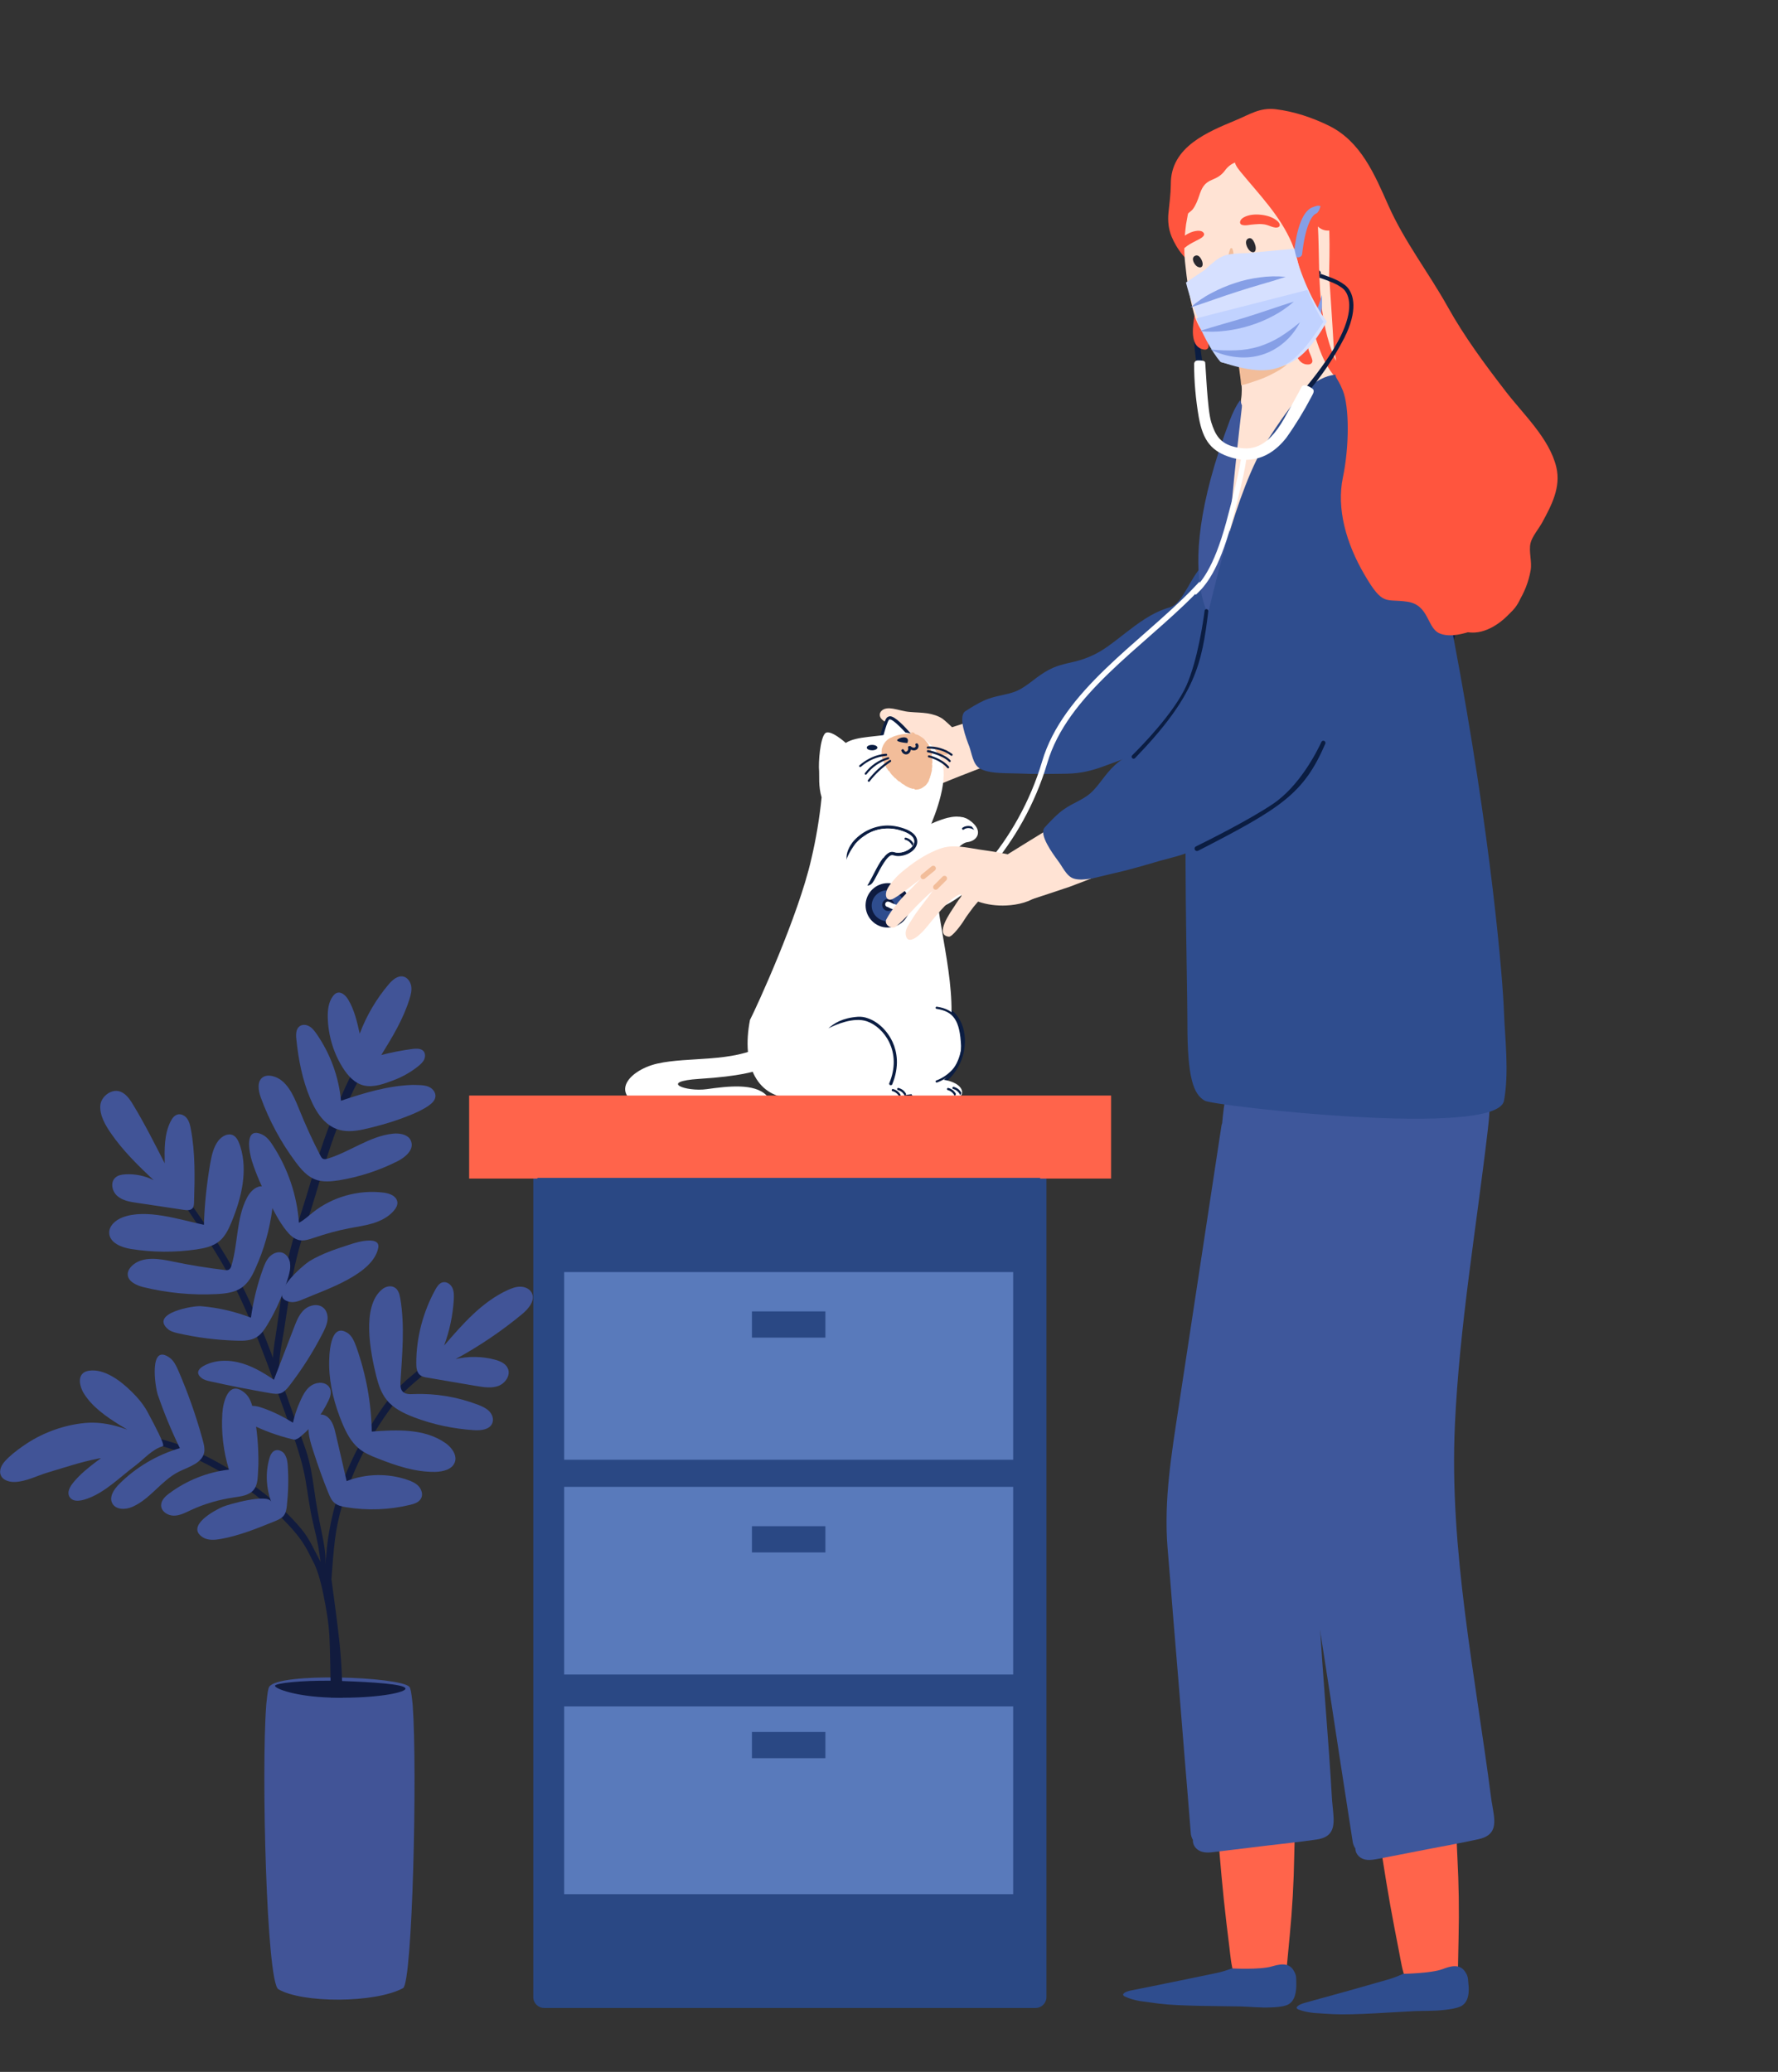 <?xml version="1.0" encoding="UTF-8"?> <!-- Generator: Adobe Illustrator 21.0.0, SVG Export Plug-In . SVG Version: 6.00 Build 0) --> <svg xmlns="http://www.w3.org/2000/svg" xmlns:xlink="http://www.w3.org/1999/xlink" id="Слой_1" x="0px" y="0px" viewBox="0 0 1641 1912" style="enable-background:new 0 0 1641 1912;" xml:space="preserve"><rect x="0" y="0" width="1641" height="1912" fill="#333333" stroke="none"/> <style type="text/css"> .st0{fill:#415497;} .st1{fill:#111B3E;} .st2{fill:#0B1D42;} .st3{fill:#32508D;} .st4{fill:#769CE7;} .st5{fill:#FFE3D4;} .st6{fill:#F2BD9A;} .st7{fill:#2F4D8E;} .st8{fill:#FFFFFF;} .st9{fill:#FF644B;} .st10{fill:#3E579B;} .st11{fill:#0E1B40;} .st12{fill:none;stroke:#FFFFFF;stroke-width:5;stroke-linecap:round;} .st13{fill:#FF553E;} .st14{fill:none;stroke:#FFFFFF;stroke-width:5;} .st15{fill:none;stroke:#0B1D42;stroke-width:2;stroke-linecap:round;} .st16{fill:#2A2930;} .st17{fill:#869FE6;} .st18{fill:#D6E0FF;} .st19{fill:#C1D2FF;} .st20{fill:#2A4884;} .st21{fill:#597ABB;} </style> <path class="st0" d="M372,1834.7c-25.9,14-93.2,14-115.1,1c-10.9-6.5-15.8-201.3-11.2-261.9c0.1-1.4,0.2-2.8,0.4-4 c0.7-7.1,1.4-11.7,2.4-13.2c8.5-13.4,120.1-9.4,129.3,0c1.1,1.1,1.9,5.7,2.7,13c0.1,1.3,0.2,2.7,0.4,4.1 C385.3,1633.8,380.7,1830,372,1834.7z"></path> <path class="st1" d="M317.6,1566.7h-0.7c-3,0-6.2,0-9.3-0.1c-0.7,0-1.3,0-1.9,0c0,0,0,0-0.1,0c-32.5-0.9-51.8-8.2-51.8-10.9 c0-2.5,25.2-5,51.6-4.7c2.3,0,4.6,0.1,6.9,0.2c1.3,0,2.5,0.1,3.7,0.1c27.7,1,57.2,2.8,58.2,6.8 C375.2,1561.7,350.7,1566.6,317.6,1566.7z"></path> <path class="st1" d="M412.5,1251.5c-9.4,3.9-15.8,12.3-23.4,18.7c-7.7,6.5-15.5,12.8-21.9,20.7c-12.6,15.8-23.5,32.9-32.6,50.9 c-9.1,18.1-16.4,37-21.3,56.6c-4.9,19.6-5.8,38.9-7.4,58.9c0,0,0,0,0,0.1c2.7,19.6,5.4,39.4,7.5,59.1c1,9.8,1.7,19.6,2.1,29.5 c0.1,1.7,0.1,3.4,0.2,5.1c0.1,3.3,0.6,10.7,0.9,15.5c-3,0-6.2,0-9.3-0.1c-0.7,0-1.3,0-1.9,0c0,0,0,0-0.1,0c0-4.3-0.1-12-0.2-15.7 c-0.1-1.9-0.1-3.9-0.1-5.7c-0.3-11.8-0.4-23.7-1-35.5c-0.7-12.6-2.9-25.2-5.4-37.5c-1.9-9.6-4.3-19.4-8.3-28.5 c-1.8-3.3-3.4-6.7-5.1-10c-4.2-8.5-9.4-15.7-15.6-22.7c-23.1-25.9-53.1-47.1-84.2-62.4c-15.5-7.7-32.2-13.8-49.2-17.2 c-8.5-1.7-16.9-0.2-25.4,0.8c-6.7,0.8-14.6,1.7-20.4-2.2c-1.3-0.9-0.9-3.2,0.8-3.1c9.7,0.4,18.5-0.4,28.2-1.6 c9.9-1.3,18.6,0.2,28.2,2.6c33.8,8.6,64.9,26.5,92.5,47.5c14,10.7,27.4,22.7,38.6,36.4c7.4,9.1,11.7,19.7,17.2,29.7 c-0.7-4.7-1.3-9.4-2.1-14c-1.3-7.1-3-14.2-4.7-21.3c-3.2-13.2-4.8-26.8-7.1-40.2c-4.4-25.1-14.3-48.9-22.8-72.8 c-8.4-23.9-17.1-47.8-26.9-71.3c-9.8-23.4-20.8-46.2-34.3-67.7c-6.5-10.6-13.5-20.9-20.4-31.2c-6.8-10.3-14.2-20.3-19.8-31.2 c-0.8-1.6,1.3-3.5,2.6-2c8.9,10.7,16.6,22.5,24.6,33.9c8.2,11.6,16.1,23.5,23.4,35.6c26.7,44.2,43.6,93.3,60.7,141.5 c4.4,12.5,8.9,24.9,13.2,37.5c4,11.9,6,24.3,7.7,36.7c1.8,12.9,4,25.5,6.7,38.2c1.9,9.4,4.2,19.9,3.6,29.7h0.1 c0.1-2.5,0.4-5.1,0.7-7.6c0.7-10,2.2-20.1,4.2-29.7c6.7-32.9,20.5-64.4,38.6-92.7c8.9-14.1,18.7-28.3,31.3-39.3 c6.2-5.3,12.6-10.5,18.7-15.8c5.2-4.5,10.6-8.6,17.4-10.2C414.2,1246.9,415,1250.5,412.5,1251.5z"></path> <path class="st0" d="M149.8,1330.4c-3.2-8.3-13-26.2-13.9-27.9c-3.9-7-9.2-13.2-14.9-18.7c-9.5-9.3-24.4-20.9-38.7-18.9 c-11.6,1.6-9.5,13.5-4.9,21c7.7,12.5,20.8,21.5,33,29.1c2.4,1.5,4.7,2.9,7.1,4.3c-2.2-0.8-4.5-1.5-6.5-2.2 c-10.7-3.3-21.6-5-32.9-3.9c-18.6,1.8-37.5,8.5-53.1,18.7c-5.9,3.9-11.7,8.1-16.9,12.9c-3.6,3.4-8,8-8,13.4 c0.1,7.1,7.6,9.6,13.5,9.4c10.5-0.3,20.8-5.9,30.7-8.8c15.2-4.5,30.4-9.7,46-12.7c1-0.2,1.9-0.4,2.9-0.5c-1.2,0.9-2.3,1.8-3.5,2.6 c-7.7,5.8-15.5,12-21.7,19.5c-3,3.6-6.8,9.3-3.6,14c3.8,5.4,12.2,2.8,17.2,0.9c8.3-3.1,15.7-8.2,22.7-13.6 c7.1-5.5,13.8-11.4,21-16.8c7.9-6,15.2-14.9,25.3-17.7C150.7,1333,150.3,1331.8,149.8,1330.4z"></path> <path class="st0" d="M186.6,1327.1c-5.9-21.4-13.4-42.4-22.2-62.7c-1.9-4.2-3.9-8.5-7.6-11.3c-19.6-14.4-13.7,26.6-11.2,33.9 c5.8,16.9,12.6,33.4,20.4,49.4c-21,6.1-40.5,17.6-56,33.1c-4.9,4.9-9.7,12.1-6.2,18.1c3.4,5.9,12.3,5.7,18.5,2.9 c16.4-7.2,26.6-24.2,42.6-32.3c9.3-4.6,21.8-7.9,23.6-18.1c0.6-3.5-0.3-7-1.2-10.4C187.1,1328.9,186.9,1328,186.6,1327.1z"></path> <path class="st0" d="M238.5,1351.5c0.2-16.3-1.2-32.6-4.4-48.5c-1.3-6.5-3.1-13.4-8.2-17.6c-15.2-12.9-20.1,9-20.7,19 c-1.1,17.5,1,35.1,6.1,51.8c-19.8,2.3-38.9,9.9-54.9,21.8c-3.9,2.8-7.8,6.6-7.7,11.4c0.2,5.5,6.2,9.3,11.7,9.3s10.6-2.7,15.5-5 c12.6-5.9,26.1-9.8,39.8-11.8c6.8-1,14.6-1.9,18.7-7.4c2.8-3.6,3.3-8.5,3.6-13.1C238.2,1358.1,238.4,1354.7,238.5,1351.5z"></path> <path class="st0" d="M262.5,1341.6c-2.2-2.7-5.9-4.3-9-2.9c-2.8,1.3-4.2,4.6-5,7.6c-3.6,12.9-2.9,27,1.8,39.6 c-3-8-39.6,2.4-44.7,4.6c-7.7,3.3-34.6,17.9-18.4,28.2c4.8,3,11,2.5,16.6,1.5c17.2-3.1,33.7-9.8,49.9-16.4c2.9-1.2,5.9-2.5,8-4.9 c2.2-2.7,2.8-6.3,3.1-9.8c1.3-12,1.6-24.1,0.8-36.1c-0.2-3.6-0.7-7.5-2.7-10.6C262.8,1342,262.6,1341.8,262.5,1341.6z"></path> <path class="st0" d="M274,1327.9c1.3-0.5,2.5-1.4,3.6-2.4c10.6-8.8,19.2-19.8,25.2-32.2c1.9-3.8,3.5-8.3,1.7-12.1 c-1.6-3.6-5.8-5.4-9.7-5.1c-10.5,0.8-14.9,10.3-18.5,18.7c-2.6,5.8-4.5,11.9-5.9,18.1c-8.5-5.3-17.5-9.8-26.9-13.2 c-4.9-1.8-10.3-3.3-15.2-1.6c-1.9,0.6-3.7,1.7-4.6,3.5c-1.4,2.5-0.5,5.9,1.3,8.1s4.5,3.6,7.1,4.9c11.7,5.7,23.9,10.2,36.6,13.3 c1.4,0.4,2.8,0.7,4.3,0.5C273.2,1328.1,273.6,1328.1,274,1327.9z"></path> <path class="st0" d="M451.8,1302.6c-0.1-0.1-0.1-0.2-0.3-0.3c-2.8-2.8-6.5-4.5-10.2-5.9c-19-7.3-39.3-10.7-59.6-9.9 c-3.6,0.2-8,0.2-10.3-2.6c-2-2.3-1.9-5.7-1.8-8.8c1.6-25.5,4.1-51.3-0.1-76.5c-0.7-3.9-1.7-8.2-5-10.3c-3.6-2.4-8.6-1.2-11.9,1.6 c-19.3,15.9-10.5,58.9-5.4,79.7c2,8,4.6,16.1,9.9,22.5c6.2,7.7,15.5,12.1,24.7,15.7c17.8,6.8,36.8,10.8,55.9,12 c6.5,0.4,14.5-0.6,16.7-6.6C455.8,1309.6,454.4,1305.5,451.8,1302.6z"></path> <path class="st0" d="M414.3,1334.3c-1.1-1.1-2.4-2.1-3.6-2.9c-19.2-13.2-44.5-12.1-67.6-10.3c-0.4-26.8-5.4-53.4-14.4-78.6 c-1.8-4.8-3.9-10-8.4-12.7c-16.3-9.9-16.6,22.5-16.5,30.4c0.3,18.3,5.1,36.4,12.1,53.2c3.6,8.6,8.1,17.3,15.3,23.3 c5.1,4.2,11.2,6.8,17.2,9.1c17.1,6.8,35,12.8,53.4,12.5c7.1-0.2,15.6-2.2,18-9C421.7,1344,418.6,1338.4,414.3,1334.3z"></path> <path class="st0" d="M387.1,1372.4c-0.1-0.2-0.2-0.3-0.4-0.5c-2.7-3.1-6.6-4.9-10.5-6.2c-18.1-6.3-38.5-5.9-56.3,1.1 c-3.3-14.4-6.6-28.9-10-43.3c-1.3-5.8-2.9-12-7.5-15.8c-5.2-4.3-12.7-2.4-15.9,3.2c-4.5,7.9,0.7,22.1,3.2,29.9 c4,12.4,8.4,24.7,13.3,36.7c1.5,3.6,3,7.4,6.1,9.7c2.9,2.3,6.7,3.1,10.3,3.7c19.6,3.2,39.9,2.5,59.2-2.2c3.7-0.9,7.7-2.2,9.7-5.4 C390.5,1380,389.5,1375.6,387.1,1372.4z"></path> <path class="st0" d="M179.1,1109.1c0.7-22.5,1.2-45.2-3-67.3c-0.6-3.3-1.4-6.8-3.4-9.5c-2-2.8-5.6-4.7-8.8-3.8 c-3,0.8-5.1,3.6-6.5,6.5c-5.9,11.8-5.6,25.4-5.4,38.5c-9.4-18.4-18.7-36.9-29.5-54.6c-3.2-5.3-7.2-10.8-13.2-12 c-7.7-1.5-16.1,5.6-16.7,13.1c-0.8,9.2,4.8,18.6,9.7,25.7c11.1,16.2,25.3,30,39.5,43.4c-8-4.1-17.1-5.9-26-5.4 c-3.4,0.2-7.1,0.8-9.5,3.2c-4.7,4.4-2.8,12.8,2.1,16.9c4.9,4.2,11.6,5.3,17.9,6.2c14.5,2.1,28.9,4.4,43.4,6.5c2.8,0.4,6.2,0.7,8-1.5 c1.2-1.4,1.3-3.5,1.4-5.3C179.1,1109.6,179.1,1109.3,179.1,1109.1z"></path> <path class="st0" d="M221.8,1058c-0.2-0.7-0.4-1.3-0.7-2c-1.2-3.3-2.9-6.9-6.1-8.4c-4.7-2.2-10.3,1-13.5,5.1 c-4.5,5.9-6.1,13.4-7.4,20.6c-3.3,18.8-5.3,37.9-5.9,57c-22-4.6-53.3-15.3-75.3-6.8c-6.2,2.4-12.4,7.7-12.1,14.4 c0.4,9,11.2,13.3,20.1,14.7c20,3.2,40.5,3.3,60.5,0.4c7.4-1.1,15.2-2.8,21-7.6c5.5-4.5,8.7-11.3,11.4-17.9 C222.9,1105.4,228.9,1080.6,221.8,1058z"></path> <path class="st1" d="M339.6,967.6c-13.6,16.9-22.5,38.9-30.8,58.9c-9.3,22.2-16.4,45-23.2,68c-6.5,22.2-14.4,43.9-19.5,66.4 c-4.8,21.3-7.4,42.9-10.6,64.4c-1.5,9.6-3.1,19.1-3.7,28.8c-0.5,8.3-0.6,18.1,3.6,25.6c1.2,2.1,4.4,0.7,3.8-1.6 c-4-16.3,0.2-33.9,2.9-50.2c3.2-20,5.6-40,10-59.8c4.8-21.8,12.3-42.7,18.7-64c6.5-21.6,12.6-43.4,20.9-64.5 c4.5-11.6,9.4-23,14.9-34.3c5.6-11.5,12.5-22.4,17.5-34.2C345.2,968.4,341.9,964.9,339.6,967.6z"></path> <path class="st0" d="M240.4,1094.8c-5.2,0.5-9.8,5.4-12.4,10.4c-10,19-8.2,42.4-14.4,62.8c-0.4,1.3-1,2.8-2.2,3.6 c-1.1,0.7-2.6,0.6-3.9,0.4c-15.9-1.9-31.7-4.4-47.4-7.7c-13.1-2.8-28.6-5.4-38.3,3.8c-2,1.9-3.7,4.5-3.9,7.3 c-0.4,6.9,7.7,10.7,14.4,12.4c22.2,5.4,45,7.6,67.8,6.4c8-0.4,16.4-1.4,22.9-5.9c6.2-4.3,9.9-11.2,12.9-18.1 c7.8-17.2,13-35.6,15.4-54.4c1-8-0.1-18.7-8-20.7C242.5,1094.8,241.4,1094.7,240.4,1094.8z"></path> <path class="st0" d="M378.1,1050.7c-3.3-4.1-10-5.1-15.5-4.5c-21.4,2.2-39.8,16.9-60.2,23c-1.3,0.4-2.8,0.8-4.2,0.2 c-1.2-0.5-1.9-1.8-2.5-3c-7.4-14.2-14-28.8-20-43.7c-5-12.4-11.4-26.8-24.5-29.7c-2.8-0.6-5.8-0.6-8.3,0.9 c-5.9,3.6-4.6,12.4-2.2,18.9c7.8,21.4,18.7,41.6,32.4,59.9c4.8,6.4,10.3,12.8,17.7,15.7c7,2.7,14.8,1.9,22.2,0.8 c18.7-3.1,36.9-9,53.7-17.5c7.3-3.6,15.5-10.6,12.8-18.2C379.2,1052.4,378.7,1051.6,378.1,1050.7z"></path> <path class="st0" d="M267.2,1163.4c-1-3.3-3.4-6.3-6.7-7.4c-4.1-1.3-8.7,0.6-11.7,3.7c-3,3.1-4.6,7.2-6.1,11.3 c-5.3,14.6-9,29.7-11.1,45c-14.7-5.7-30.3-9.3-46-10.6c-7.4-0.7-47.2,6.5-30.8,21c2.5,2.2,5.9,3.1,9.2,3.9 c17.9,4.1,36.3,6.4,54.6,6.9c6.2,0.2,12.9,0.1,18.3-3.3c4.2-2.6,7.1-6.8,9.7-11.1c8.4-13.8,14.9-28.8,19.5-44.4 c1.2-4.1,2.2-8.4,1.6-12.6C267.7,1165,267.5,1164.2,267.2,1163.4z"></path> <path class="st0" d="M299.9,1208.4c-0.4-0.5-0.8-1-1.3-1.4c-4.8-4.3-12.6-2.9-17.5,1.3c-4.8,4.2-7.3,10.4-9.6,16.4 c-6.2,16.2-12.5,32.4-18.7,48.6c-10.4-7.1-21.5-13.6-33.8-16.3c-7.7-1.7-16-1.8-23.6,0.4c-5.9,1.7-18.6,7.2-9.2,14.4 c2.3,1.7,5.2,2.4,8,3c18.4,4.1,36.9,7.7,55.5,10.9c3.1,0.5,6.4,1,9.4,0c3.3-1.2,5.8-4.1,8-6.9c11.7-15.2,22.1-31.5,30.8-48.6 c1.9-3.7,3.8-7.6,4.3-11.7C302.7,1215,302,1211.2,299.9,1208.4z"></path> <path class="st0" d="M385.5,967.8c-1.6-0.1-3.2,0-4.8,0.2c-9.7,1.3-19.3,3.1-28.8,5.6c10.2-16.5,20.4-33.3,26.1-51.9 c1.2-3.8,2.2-7.9,1.5-11.8c-0.7-3.9-3.3-7.8-7.2-8.7c-5.3-1.2-10.1,3.1-13.6,7.2c-11.4,13.5-20.5,28.9-26.7,45.5 c-2.4-10.8-4.9-21.9-10.6-31.4c-2.2-3.7-6.2-7.6-10.3-6.3c-1.6,0.5-2.9,1.8-3.9,3.2c-4.1,5.5-4.8,12.7-4.7,19.5 c0.4,16.3,5.1,32.5,13.8,46.3c4.6,7.4,11.1,14.7,19.9,16.6c9,1.9,18.4-1.7,26.7-4.8c8.3-3.1,16-7.4,22.9-12.9 c2.2-1.8,4.4-3.7,5.6-6.2c1.2-2.5,1.3-5.9-0.6-8C389.4,968.5,387.5,967.9,385.5,967.8z"></path> <path class="st0" d="M380.3,1001.2c-22.4,0.8-44.3,7.4-65.6,14.6c-2-22.2-10-43.8-22.8-62.1c-1.8-2.5-3.7-5.1-6.5-6.6 c-2.7-1.6-6.2-1.9-8.8-0.1c-3.5,2.5-3.6,7.6-3.1,11.9c1.9,18.7,5.5,37.4,12.8,54.7c3.1,7.4,7,14.6,12.6,20.4 c14.6,14.9,31.7,9.6,49.3,5.1c10.1-2.6,20.1-5.9,29.8-9.8c6-2.4,12-5.1,17.4-8.8c3.1-2.2,6.3-5,6.5-8.8c0.2-3.6-2.4-6.9-5.6-8.5 c-3.2-1.6-6.9-1.8-10.6-1.9C383.9,1001.2,382.1,1001.2,380.3,1001.2z"></path> <path class="st0" d="M354.9,1100.7c-0.3-0.1-0.6-0.1-0.8-0.1c-23-2.9-47.2,3.8-65.4,18.3c-4.2,3.3-8.1,7.1-12.8,9.5 c-1.8-25.5-10.3-50.4-24.3-71.7c-2.5-3.9-5.4-7.7-9.6-9.7c-17-8-11.9,16.9-9.4,24.7c4.1,12.8,9.7,25,15.7,37 c4.6,9.4,9.4,18.7,15.9,26.9c3.1,3.9,7,7.7,11.9,8.8c4.6,1,9.4-0.7,13.9-2.2c10.6-3.6,21.3-6.6,32.2-8.7c7.4-1.4,14.9-2.5,22-4.6 c7.1-2.2,14.1-5.7,19.1-11.4c2.1-2.4,3.9-5.4,3.4-8.5C365.7,1103.7,360,1101.5,354.9,1100.7z"></path> <path class="st0" d="M340.8,1144.8c-6.7,0.1-13.2,2.1-19.6,4.2c-12.1,3.9-24.2,8-35.2,14.6c-6.5,3.9-40.6,33.4-18.5,37.8 c4.5,0.9,9-1,13.2-2.8c19.5-8.4,63.2-22.4,68.3-46.6c0.3-1.3,0.4-2.8-0.2-4.1c-1.1-2.3-4.2-3-6.8-3.1 C341.7,1144.8,341.3,1144.8,340.8,1144.8z"></path> <path class="st0" d="M490.7,1192.9c-1.9-3.6-6.2-5.4-10.2-5.5c-4.2-0.1-8.1,1.4-11.9,3.1c-23.8,10.9-41.6,31.4-58.7,51.2 c5-13.5,8-27.7,8.9-42.1c0.2-3.8,0.3-7.7-1.3-11.2c-1.6-3.4-5.5-6-9.1-5c-3,0.8-5,3.8-6.5,6.5c-11.4,20.6-17.8,44.7-17.7,68.3 c0,3.7,0.4,7.9,3.1,10.4c2,1.9,4.9,2.4,7.6,2.8c15,2.5,30,5.1,45.1,7.7c6.7,1.1,13.8,2.2,20.2-0.2c6.3-2.5,11.3-9.9,8.5-16.1 c-2-4.6-7.2-6.8-12.1-8.1c-11.7-3.1-24.3-3.3-36.1-0.5c21.7-11.8,42.3-25.7,61.4-41.5c6-5,12.4-12.6,8.9-19.6 C490.8,1193.1,490.7,1193,490.7,1192.9z"></path> <path class="st2" d="M1111.8,345.9c-3-15.7-7.1-41.5-4-63.5l0.7-4c4.8-25.4,19.2-32.5,28.2-33c4-0.2,8,0,12,0.5 c7.1,0.9,14.3,2.4,19.4,3.4l1-3.6c-5.2-1-12.4-2.6-19.9-3.5c-4.3-0.6-8.7-0.8-13.1-0.6c-12.1,0.7-27.6,9.8-32.5,35.9 c-0.1,1.4-0.5,2.8-0.7,4.4c-2.3,21.5-1.1,43.2,3.5,64.5L1111.8,345.9z"></path> <circle class="st3" cx="1173.2" cy="281.7" r="15.5"></circle> <circle class="st3" cx="1204.2" cy="272.4" r="9.3"></circle> <circle class="st3" cx="1233.6" cy="273.9" r="7.7"></circle> <circle class="st3" cx="1252.2" cy="286.3" r="4.6"></circle> <path class="st3" d="M1247.5,309.5c3.7,13.7-6.2,24.8-21.7,24.8c-9.3,0-10.8-12.4-13.9-12.4c-7.9,0-5.1,12.4-17,12.4 s-21.7-9-21.7-20.1s17.4-26.3,29.4-26.3C1214.6,287.9,1241.3,286.3,1247.5,309.5z"></path> <rect x="1133.8" y="497" class="st4" width="18.6" height="102.1"></rect> <path class="st5" d="M928.4,699.1c-2.9,2.3-6.7,3.3-10.1,4.6c-3.4,1.4-6.9,2.7-10.4,4c-7.2,2.8-14.4,5.6-21.6,8.4 c-6.7,2.6-13.4,5.4-20.1,8.2c-2.2,1.4-4.4,2.5-6.5,3.8c-4.6,2.7-9.3,5.3-14.1,7.8c-4.4,2.3-8.8,4.6-13.3,6.7 c-4.6,2.1-9.5,4.6-14.6,4.7c-3.3,0.1-6.3-4.1-3.5-6.8c3.4-3.4,7.8-5.2,12-7.3c4.6-2.3,9.3-4.6,13.9-7c1.7-0.9,3.3-1.8,4.9-2.6 c-1.9,0.5-3.7,0.9-5.5,1.4c-0.6,0.2-1.3,0.3-2,0.5c-6,2.4-12.1,4.9-18.1,7.3c-6.3,2.5-12.6,4.9-19,7c-4,1.3-8.9,4-11.8,0.4 c-2.5-1-3.2-5.1-0.7-6.8c7.1-4.7,14.9-7.5,22.6-11c1.4-0.6,2.8-1.3,4.2-2c-1.4,0.5-2.8,0.9-4.2,1.4c-6.8,2.2-13.5,4.2-20.4,5.9 c-4.8,1.1-11.7,3.6-15.7-0.4c-9-8.9,27.3-18.4,31.8-19.7c7.9-2.2,15.5-4.8,23.1-7.8c0-0.1,0-0.3-0.1-0.5c-0.3-1.1-1.2-1.5-2.3-1.5 c-1.2,0.4-2.3,0.7-3.5,1.1c-6.6,1.9-13.3,3.7-20.1,5.3c-6.3,1.5-12.7,3-19.1,4.1c-3.2,0.6-7.3,0.7-7.3-3.7c0-4.3,5-7.5,8.2-9.4 c4.9-2.9,10.3-4.5,15.8-5.7c7.2-1.6,14.5-2.5,21.4-5c4.8-1.7,12.8-4.2,16.9-8.4c-2.4-2.9-8.7-3.8-11.7-5.1 c-4.4-1.8-10.3-3.8-13.7-7.3c-2.1-2.1-2.5-5.1-0.5-7.4c2.7-3.1,7.4-2.9,11-2.3c5.2,0.9,10.1,2.6,15.4,3c5.4,0.5,10.9,0.5,16.3,1.3 c4.8,0.8,9.7,2.2,13.8,4.9c2.1,1.4,8.9,7.9,8.9,7.9l16.2-5.2c0,0,5.7-3,9.2-4c2.7-0.8,4.3-1.5,6.4,0.1c3.2-0.9,7.1,0.8,9.5,3.8 c4.7,5.6,9.5,15.8,9,23.3c-0.1,1.3-0.6,2.8-1.4,4.3C930,694.2,930.5,697.4,928.4,699.1z"></path> <path class="st6" d="M875.1,694.4c0.1-1-0.5-2-1.5-2.5c-0.6-0.2-1.1-0.2-1.9-0.1c-2.1,0.2-7.8,0.7-14.9-2.8 c-8.5-4.1-12.5-11.8-12.5-11.9c-0.6-1.2-2-1.6-3.2-1c-1.2,0.6-1.6,2-1,3.2c0.2,0.4,4.8,9.2,14.7,14c8.3,4,15.1,3.4,17.4,3.2 c0.2,0,0.3,0,0.4,0c1,0.1,2-0.5,2.4-1.5C875,694.8,875.1,694.6,875.1,694.4z"></path> <path class="st7" d="M904.1,709c1,0.6,2.1,1.2,3.3,1.6c4.3,1.7,9.7,2.4,15.2,2.7c6.2,0.4,12.4,0.3,17.1,0.5 c14.9,0.7,29.7,0.4,44.6,0.2c13.7-0.2,24.5-3,37.5-8c12.2-4.7,27.7-9.2,38.8-16.1c21-13.1,36.7-21,59-39.4 c63.5-52.2,84.5-196.3,80.1-193.9c0.6-2,0.9-3.9,0.6-5.9c0-0.3-0.3-0.6-0.7-0.6c-4.8,0.9-8.9,5-12.3,9.1c0,0,6.7-13.4,0,0 c-1.2,1.4-11.1-52.9-12.2-51.6c-5.3,6.8-10.9,20.4-14.9,36.9c-6.1,8.3-16.8,29.6-25,49c-8.2,19.3-13.3,20.5-24.1,27.9 c-10.9,7.4-18.8,35.4-31.2,39c-8.5,2.4-16,6.2-23.1,10.7c-12.1,7.7-22.9,17.3-34.9,25.8c-9.3,6.6-18.9,10.9-29.9,13.6 c-0.3,0.1-0.6,0.1-0.8,0.2c-2,0.5-4,0.9-6,1.4c-4.6,1.1-9.1,2.3-13.4,4.2c-5.3,2.3-10.1,5.5-14.8,8.9c-4.5,3.4-8.9,7-13.8,9.9 c-5,3.1-10.4,4.7-16.2,5.9c-5.1,1.1-10.1,2.2-14.9,3.9c-1.6,0.6-3.1,1.2-4.6,1.9c-5.8,2.7-11.2,6.1-16.5,9.5 c-7.2,4.6,0.9,25.5,3.4,32.1l0.1,0.2C896.9,695,897.9,705.2,904.1,709z"></path> <path class="st2" d="M811,684.5c1.2-4.9,4.7-18.9,7.4-22.1c0.4-0.4,0.8-0.8,1.4-1c0.5-0.2,1.1-0.4,1.7-0.4c4.5,0,13.2,9.1,19.8,16.7 c0.3,0.4,0.6,0.8,0.7,1.3c0.1,0.5,0.1,1-0.1,1.5c-0.2,0.5-0.4,0.9-0.8,1.2c-0.4,0.3-0.8,0.6-1.3,0.7l-25.2,6c-0.2,0-0.5,0-0.7,0 c-0.4,0-0.8-0.1-1.1-0.2c-0.4-0.1-0.7-0.4-1-0.6c-0.3-0.3-0.5-0.6-0.6-1c-0.1-0.4-0.2-0.7-0.2-1.1 C810.8,685.2,810.8,684.8,811,684.5z"></path> <path class="st8" d="M838.9,679.6c0,0-15.9-18.4-18.4-15.4c-2.5,3-6.9,21.4-6.9,21.4L838.9,679.6z"></path> <path class="st8" d="M850.3,766.1c0.2-0.7,0.7-1.4,1.3-1.8c7.2-4.2,14.9-7.4,22.9-9.6h0.1c2.4-0.6,4.9-1,7.4-1.1h0.3h1 c0.6,0,1.1,0,1.8,0.1h0.7c0.8,0.1,1.5,0.2,2.3,0.4l0.8,0.1c0.7,0.2,1.4,0.4,2,0.7l0.7,0.2c0.8,0.4,1.6,0.8,2.4,1.3 c8.4,5.6,9.2,10.6,8.4,13.7c-0.9,3.7-4.7,6.5-9.8,7.1c-0.3,0-0.6,0.1-0.9,0.2l-0.6,0.2l-0.3,0.1l-0.8,0.4h-0.1 c-1.3,0.7-2.4,1.5-3.5,2.4l-0.2,0.2l-0.6,0.5c-4.2,4-8.2,8.3-11.8,12.9c-6.8,8.2-12.1,14.6-17.3,14.7c-2,0-4.7-0.9-6.4-5.3 C844.1,787.4,850.1,767,850.3,766.1z"></path> <path class="st2" d="M889.5,765.5c-0.1,0.1-0.2,0.1-0.3,0.2c-0.1,0-0.3,0-0.4,0c-0.1,0-0.2-0.1-0.4-0.1c-0.1-0.1-0.2-0.2-0.3-0.3 c-0.1-0.1-0.1-0.2-0.2-0.3c0-0.1,0-0.3,0-0.4c0-0.1,0.1-0.2,0.1-0.4c0.1-0.1,0.2-0.2,0.3-0.3c1.2-0.9,2.7-1.4,4.2-1.6 c1.5-0.2,3,0,4.4,0.5c0.9,0.9,1.6,2,2.2,3.1C896.9,764.5,893.1,763,889.5,765.5z"></path> <path class="st2" d="M873.7,931l1.5-0.9l1.5,0.9c0.7,0.4,17.1,10.8,13.3,37.1c-3.3,22.7-24,45.6-63,45.6c-6.7,0-13.3-0.6-19.9-1.8 c-9-1.5-14-5-14.9-10.4C788.4,980.4,859.4,939.1,873.7,931z"></path> <path class="st8" d="M875.2,933.6c0,0,15.5,9.5,11.9,34.2c-3.6,24.7-28.8,50-79.5,41.3S875.2,933.6,875.2,933.6z"></path> <path class="st8" d="M606.7,981.5c28.6-6.5,69.4-0.8,98-16.8l-7.6,23.6c0,0-13,4.9-51.5,7.3c-38.5,2.4-12.5,12.2,6.7,9.5 c19.2-2.7,43.9-5.7,55.1,5.7c11.2,11.4-30,29.2-91.8,17.3C553.8,1016.2,578,988,606.7,981.5z"></path> <path class="st8" d="M692.2,941.2c5.8-11.2,44.6-95.6,56.6-148.5c4.4-18.7,7.6-37.8,9.5-56.9c-3.1-10.2-2-20.4-2.3-24 c-0.8-8.3,1-30.4,5.5-35c4.5-4.5,19.1,8.8,19.1,8.8c10.1-6.6,30.7-5.3,42.5-8.8c11.8-3.5,34,0.8,45,23.1c8.7,17.6-4.6,51.5-10.6,65 c4.2,10.8,5.3,26.8,6,46.7c1.8,46.4,22,101.7,11.9,150.4c-6.5,31.6-38.1,43.2-59.5,47.5c-9.2,7.3-30.5,4.2-82.3,4.2 C698.6,1013.8,684,983.2,692.2,941.2z"></path> <path class="st6" d="M813.7,699.3c0,0.1,0.1,0.2,0.2,0.2c0.1,0,0.2,0.1,0.3,0c0-0.3-0.1-0.6-0.2-0.8v-0.1c0-0.3-0.1-0.6-0.1-0.9 c-0.1,0-0.1,0.7-0.3,0.4c0,0,0-0.2,0-0.4c0-0.1-0.1,0.1-0.2-0.4c0.1-0.1,0-1.2,0.1-0.3c0-0.4,0-0.8,0-1.3c0,0.1,0.1,0,0.2-0.3 c0.1-0.3,0-0.7,0-1v-0.6c0-0.5,0-1,0.1-1.5c0-0.2,0-0.4,0-0.7c0-0.1,0-0.6,0-0.4c0-0.2,0.1-0.4,0.2-0.6c0-0.7-0.2,0.7-0.2,0.2 c0.2-0.4,0.4-0.8,0.6-1.3c0.1,0.2-0.4,1.1-0.5,1.5c0,0,0.1,0,0.2-0.2c0.4-1.7,1-3.3,2-4.7c0.3-0.5,0.6-0.9,0.9-1.3l0.3-0.3l0.2-0.3 l0.3-0.3c0.6-0.6,1.2-1.2,1.9-1.7l0.1-0.1c0.6-0.4,1.2-0.8,1.8-1.1h0.1l0.4-0.2c0,0-0.1,0,0,0h0.2c8-4.3,19.3-3.9,22-3.5 c0,0,0.5,0.1,1.3,0.5c0.3,0,0.5,0,0.5,0c0.5,0.4,1.8,0.5,2.6,1.3c0.2,0.1-0.1-0.2,0-0.1c0.3,0.3,0.7,0.5,1,0.7 c1.3,0.8,2.5,1.7,3.7,2.7h-0.2c0.2,0.2,0.4,0.3,0.5,0.4c0.2,0.5-0.8-0.8-0.7-0.4c0.5,0.3,0.9,0.7,1.3,1.2c0.5,0.5,0.9,1.1,1.1,1.2 c0.4,0.5-0.2,0,0.2,0.4l0.2,0.1v0.2c0.3,0.3,0.4,0.5,0.5,0.5l-0.2-0.4c0.4,0.4,0.8,1.3,1,1.5l-0.4-0.5l0.7,1.2 c0.2,0.4,0.4,0.9,0.7,1.3l0.6,1.3c0.1,0.4,0.3,0.8,0.4,1.3l-0.1-0.1c0.3,0.8,0.5,1.6,0.7,2.3c0,0.4,0.1,0.7,0.2,1 c0-0.4,0.2,0.7,0.2,0.2c0.1,0.5,0.1,1.1,0,1.6v0.2c-0.1,0.4-0.1,0.7,0,1.1c0-0.6,0.2,0.4,0.2-0.2c0.3,1.5,0,2.2,0.3,2.9 c-0.2,0.7,0-1.3-0.2-0.9c0-0.3-0.1,0.6-0.1,1c0.1,0.7,0.2,1.3,0.2,2c0-0.1,0-0.1,0-0.2c0,0.5,0,0.9,0,1.4s0,0.7-0.2,0.8l0.1-1.1 c-0.2,0.7-0.3,1.5-0.3,2.2c0.1-0.2,0.1-0.4,0.2-0.6c0,0.3-0.1,0.6,0,0.9c0.1-0.7,0.3-1.3,0.3-2c0,0.3-0.2,1.3,0,0.9 c-0.3,0.5,0,1.2-0.3,2h0.1c-0.1,0.2-0.1,0.4-0.1,0.6l0.2-0.4c-0.1,0.4-0.2,0.8-0.2,1.3c0-0.2-0.1,0.2-0.1-0.2 c-0.4,1.6,0.2,1-0.2,2.8c0-0.2,0.1-0.9,0-0.5c0,0.3,0,0.7,0,1c-0.2,1.2,0-0.2-0.2,0.3c-0.2,0.5-0.1,0.6-0.3,1.1h0.1 c-0.3,1.4-0.3,0.3-0.5,1.6l0.2-0.5l-0.2,0.6l0.1-0.1c-0.2,0.5-0.3,1-0.5,1.6c0-0.2-0.2,0-0.4,0.6c-0.2,0.6,0.2-0.2-0.1,0.6 c0.2-0.2,0.3-0.5,0.3-0.7c0,0,0.1-0.2,0.2-0.2c-0.1,0.5-0.2,0.9-0.5,1.4c0.1-0.1,0.1-0.2,0.1-0.3l-0.6,1.1c0,0.2,0,0,0.1,0 c0,0.2-0.2,0.4-0.3,0.7c0.1,0,0.2,0,0.4-0.5c-0.2,0.4-0.4,0.7-0.6,1.1c0,0.1-0.2,0.6,0,0.5c-0.2,0.6-0.9,1.4-1.4,2.2 c0,0-0.1,0.1-0.2,0.2l-0.7,1c-0.3,0.4-0.6,0.7-1,1c-0.1,0.2-0.2,0.3-0.4,0.5c-0.6,0.5,0.5-0.6-0.6,0.2c-0.8,0.6-0.2,0.3-0.4,0.5 c-0.2,0.2-1.2,0.6-2,1c0.3-0.1,0.5-0.2,0.7-0.3l-0.6,0.4c0.8-0.2,1.3-0.6,0.8-0.2c-0.1-0.1-0.7,0.2-1.3,0.5 c-0.6,0.2-1.3,0.5-1.3,0.4l-0.4,0.2h0.3c-0.8,0.4-0.7,0-1.8,0.3c-0.4,0-0.6,0.2-0.4,0.2c-0.3,0-0.6,0-0.9,0c-0.3,0-0.2,0,0,0h-1.3 L844,728c-0.3,0,0.2,0,0,0l-0.7-0.2c-0.3,0,0.3,0.2,0.8,0.2c-0.6,0.1-0.6,0-1.6-0.2c-0.2-0.2-0.4-0.2-0.7-0.2 c0.2,0.1,0.4,0.2,0.6,0.2h-0.4c0,0,0.6,0.2,0.7,0.2c-0.6,0-1.2-0.1-1.8-0.3c0.2,0,1.6,0.2,0.8,0c-0.3-0.1-0.6-0.2-0.9-0.3 c0,0.1-0.4,0-0.9-0.2v0.1c-0.3-0.1-0.5-0.3-0.7-0.5c-0.3-0.1-0.6-0.2-0.9-0.2c-0.9-0.3,0.7,0.1-0.4-0.3c-0.7-0.3-1.4-0.6-2.1-1.1 c-0.5-0.2,0,0.1-0.1,0l-0.4-0.3c-0.1,0-0.1,0,0,0c-0.4-0.2,0-0.1-0.5-0.5c-0.1-0.2-1.3-0.5-1.9-1.1c-0.2-0.1,0,0.1,0,0.1 c-0.5-0.4-1-0.7-1.4-1.2l-0.7-0.4c0.5,0.2,0-0.2-0.5-0.7h-0.1l-0.5-0.3c0,0.1,0.1,0.2,0.2,0.2l0.4,0.2c0.2,0.2,0.3,0.4,0.2,0.4 c-0.1-0.1-0.2-0.2-0.2-0.2c0,0-0.1,0-0.2-0.2h-0.3l-0.6-0.4l-0.5-0.4c-0.7-0.8-1.5-1.6-2.2-2.4c0.2,0.3,0,0.2-0.1,0.3 c0.5,0.4,1,0.8,1.5,1.3c-0.3-0.2-0.3-0.1-0.2,0l-1-1c0,0.1-0.3-0.1-0.6-0.4c0.3,0-0.7-0.8-1-1.2c0,0,0,0.2,0.5,0.6 c-0.7-0.4-0.6-0.8-1.2-1.3c0.1,0.1,0.2,0.2,0.2,0.2c-0.3-0.3-1-1-0.8-0.8l0.1,0.1c-0.9-0.8-1.6-1.8-2.3-2.8c0,0.1,0,0.2,0,0.3 l-0.5-1.2l-0.5-0.6c-0.2,0-0.3,0,0,0.6c-0.3-0.3-0.5-0.6-0.7-0.9c0.1,0.1,0.5,0.2,0.3,0c-0.3-0.3-0.7-0.6-1-0.9 c0.2,0.2,0.2-0.2,0-0.5c0,0-0.2,0.1-0.1,0.2l-0.4-1c0.1,0.2-0.1,0.1-0.3,0c-0.2-0.1-0.5-0.8-0.6-1l0.3,0.4c-0.7-1-0.4-1.1-0.9-2.2 c0,0.2,0,0.5-0.4,0c0-0.1,0-0.5,0-0.9l-0.6-1.3c0,0.1,0,0.1,0,0.2c0.1,0.5,0.2,1,0.4,1.4c-0.2-0.4-0.1,0-0.4-0.7 c-0.2-0.2,0,0.4,0.2,0.6c-0.3-0.5-0.5-0.9-0.7-1.4c0.1,0-0.3-1.2-0.2-1.2c0.1,0,0.4,1.7,0.5,1.7c0.1-0.7-0.1-1.4-0.4-2.1 c-0.1-0.2-0.2,0.3-0.2,0.3c-0.1-0.4-0.2-0.8-0.3-1.1v0.5c-0.2-0.6-0.2-1-0.5-1.8C813.9,699.9,813.6,699.4,813.7,699.3z M829.3,720.5 c-0.1-0.1-0.3-0.2-0.5-0.3C829,720.3,829.1,720.5,829.3,720.5L829.3,720.5z"></path> <path class="st8" d="M836,1008c0,6.6-10.5,6-23.5,6c-13,0-23.5,0.6-23.5-6s10.5-12,23.5-12C825.5,996,836,1001.4,836,1008z"></path> <path class="st8" d="M888,1008c0,6.6-10.5,6-23.5,6c-13,0-23.5,0.6-23.5-6s10.5-12,23.5-12C877.5,996,888,1001.4,888,1008z"></path> <path class="st8" d="M804.9,686.7c3.2,0,5.6,1.4,5.6,3.2s-2.4,3.2-5.6,3.2c-3.2,0-5.6-1.4-5.6-3.2S801.7,686.7,804.9,686.7z"></path> <path class="st2" d="M800,689.9c0-1.4,2.2-2.5,4.9-2.5s4.9,1.1,4.9,2.5s-2.2,2.5-4.9,2.5S800,691.4,800,689.9z"></path> <path class="st2" d="M837.4,685.7c0,0-12.4-0.9-8.7-3.5C832.5,679.5,840.1,679.4,837.4,685.7z"></path> <path class="st2" d="M800.1,942.5c15.6,5.3,33,28.1,20.5,57.5c0.4,2,1.9,1.5,2.7,1.1c7.3-17.3,4.4-30.9,0.6-39.3 c-4.7-10.4-13.4-18.9-22.9-22.1c-2.9-1.1-6.1-1.6-9.2-1.4c-14.7,1.1-22.2,6.2-27.2,10.7C771.2,945.6,787.9,938.3,800.1,942.5z"></path> <path class="st2" d="M786.9,777.2c3.9-4.7,8.9-8.6,14.4-11.2c5.6-2.7,11.6-4.1,17.8-4.2c4.3,0,8.5,0.7,12.6,1.9 c14.1,4.1,15.3,10.7,14.8,14.3c-1,7.1-10,12-17.4,12c-1.7,0-3.3-0.3-4.9-0.8c-0.2-0.1-0.5-0.1-0.8-0.1c-4.6,0-11,12.6-14.9,20.1 c-5,9.8-6,8-15.4,8c-4.2,0-1.5-0.4-5.8-8.8C782.6,799,776.8,790.9,786.9,777.2z"></path> <path class="st8" d="M789.2,778.9c0,0,15.5-20.2,41.6-12.5c26.2,7.7,5.8,23.9-5.8,19.9c-11.6-4-22.4,34.3-28.1,34.3 C791.2,820.7,765.9,810.8,789.2,778.9z"></path> <path class="st8" d="M813.2,791.7c0.2-0.2,0-0.1-0.1-0.2l0.2-0.2H813c0,0,0,0-0.1,0c-0.1,0,0,0.1-0.2,0.1s-0.2-0.2-0.2-0.3h-0.1 c0,0,0.3,0.3,0,0.3c0,0-0.1-0.4-0.2-0.3c0.2,0,0,0.2,0,0.2h-0.2l0.2-0.2c-0.7-0.2-1.4-0.4-2.1-0.6c0,0.2-0.5-0.2-0.6,0.1 c0.1,0.1-0.2,0.2-0.3,0.1c0.2,0-0.1-0.4,0.2-0.3l-0.2-0.3c0.2-0.6-0.7-0.3-1-0.7c-0.2-0.3-0.8-0.3-0.9-0.4l-0.1,0.1 c-0.1-0.4-0.1-0.5-0.5-0.6v0.1c0-0.1,0-0.2,0-0.3c0-0.1-0.1-0.1-0.2-0.2l-0.3-0.3c-0.3,0.4-0.4-0.7-0.8-0.3c0-0.2-0.2-0.4-0.2-0.6 c0,0,0,0,0-0.1c0,0,0,0,0-0.1c0,0,0,0,0,0.1c0,0,0,0,0,0.1c0-0.3-0.4-0.2-0.5-0.4c-0.1-0.1,0-0.2,0.2-0.2c-0.3,0-0.3-0.6-0.4-0.6 c-0.1,0-0.2,0.1-0.3,0.2c-0.2-0.2,0.4-0.3,0-0.4v0.1c0,0-0.8,0.2-0.8,0h0.1c0-0.3-0.7-0.2-0.4-0.4l0.1-0.1c-0.4-0.2,0-0.2-0.4-0.4 c0-0.2-0.3-0.1-0.1-0.4c-0.1-0.1-0.2-0.3-0.3-0.4v-0.1c0,0-0.2-0.5-0.3-0.5c-0.1-0.1,0,0.1-0.2,0.1c-0.2,0,0-0.2-0.1-0.3 c0.2-0.2,0.5-0.4,0.4-0.6v0.1c0,0,0-0.1,0-0.1c0,0,0,0.1-0.2,0.1c0.2-0.3-0.1-0.3-0.2-0.6c0,0.1-0.1,0-0.2,0.1 c0.3-0.2-0.4-0.2,0-0.3c-0.5-0.4-0.6-1.3-1-1.4c-0.3-0.1,0-0.2,0-0.3h-0.1c0.2-0.4,0-0.2,0.2-0.6c-0.1,0.2-0.2,0.2-0.4,0l0.2-0.3 h-0.2c0,0,0-0.1,0-0.1c0-0.1,0-0.1,0-0.2c0.3-0.1,0.2-0.5,0.3-0.6c-0.3,0,0-0.3-0.3-0.3c0,0,0-0.1,0-0.1c0.1,0,0.3,0,0.2,0h0.2 c0.2,0,0-0.1-0.2-0.2l-0.1-0.1c0,0,0-0.1,0-0.1c0,0,0-0.1,0-0.1c-0.3-0.3,0.1-0.7-0.2-1c0,0,0,0,0,0c0,0,0,0,0,0c0,0,0,0,0,0 s0,0,0,0c0-0.3-0.2-0.6-0.1-0.8h0.2c0.1-0.2,0.1-0.4,0.1-0.5h0.2c0-0.2,0.2-0.8-0.2-0.9c0.1,0,0-0.4,0-0.5H800c0-0.1,0-0.3,0-0.4 c0.1,0,0-0.2,0-0.3c0-0.1-0.1-0.2-0.1-0.2c-0.1,0,0,0.1,0.1,0.2c0,0.1,0,0.1,0,0.2c-0.3-0.4,0-0.7,0-1l0.1-0.3c-0.1,0,0.1,0,0-0.2 c0-0.1,0.1-0.1,0.1-0.2c0-0.1,0-0.1-0.1-0.2v-0.2c-0.1,0.2-0.2,0-0.4,0l0.1-0.1c0,0-0.1,0-0.2,0c0,0,0.1-0.4,0.3-0.4 c0.2-0.1,0,0,0.1,0.1v0.1c0,0,0-0.1,0-0.1c0-0.2,0-0.1,0.1,0c-0.2-0.2,0-0.3-0.3-0.5c0.3,0.2,0-0.4,0.4-0.3c0,0,0,0,0-0.1 c4.6-2.7,9.7-4.4,15.1-5c5.3-0.6,10.7-0.1,15.8,1.5c26.2,7.7,5.8,23.9-5.8,19.9c-3.5-1.2-6.9,1.4-10.1,5.7c-0.2,0-0.4-0.1-0.5-0.3 C814.3,791.9,813.5,791.4,813.2,791.7z M799.9,771.2c0,0-0.2,0-0.1,0C799.8,771.2,800.1,771.2,799.9,771.2z M800,770.3 c0,0,0,0,0,0.2V770.3C800,770.3,800,770.3,800,770.3z"></path> <path class="st2" d="M835.7,775c-0.1,0-0.3-0.1-0.4-0.1c-0.1-0.1-0.2-0.2-0.3-0.3c-0.1-0.1-0.1-0.2-0.2-0.4c0-0.1,0-0.3,0-0.4 c0-0.1,0.1-0.3,0.2-0.4s0.2-0.2,0.3-0.3c0.1-0.1,0.3-0.1,0.4-0.1c0.1,0,0.3,0,0.4,0c1.5,0.4,2.9,1.1,4.1,2s2.2,2.2,2.9,3.5 c-0.3,0.8-0.6,1.5-1.1,2.2c-0.5-1.4-1.4-2.6-2.5-3.6C838.5,776.1,837.1,775.4,835.7,775z"></path> <path class="st2" d="M799.1,714.9c0.1,0,0.3,0,0.4-0.1s0.3-0.2,0.3-0.3c5.1-6.6,12.2-11.5,20.2-13.9c0.3-0.1,0.5-0.2,0.6-0.4 c0.1-0.2,0.2-0.5,0.1-0.7c-0.1-0.3-0.2-0.5-0.4-0.6c-0.2-0.1-0.5-0.2-0.7-0.1c-8.5,2.4-16,7.5-21.3,14.6c-0.2,0.2-0.2,0.5-0.2,0.7 c0,0.3,0.2,0.5,0.4,0.7C798.7,714.8,798.9,714.9,799.1,714.9z"></path> <path class="st2" d="M794,707.8c0.2,0,0.5-0.1,0.6-0.2c6.5-5.8,14.7-9.3,23.4-10.1c0.2,0,0.5-0.1,0.6-0.3c0.2-0.2,0.2-0.4,0.2-0.6 c0-0.2-0.1-0.5-0.2-0.7c-0.2-0.2-0.4-0.3-0.6-0.3c-0.5,0-12.5,0.1-24.7,10.6c-0.1,0.1-0.2,0.2-0.2,0.3c-0.1,0.1-0.1,0.2-0.1,0.4 c0,0.1,0,0.3,0,0.4c0,0.1,0.1,0.2,0.2,0.3c0.1,0.1,0.2,0.2,0.4,0.2C793.8,707.8,793.9,707.8,794,707.8z"></path> <path class="st2" d="M801.9,721.5c0.2,0,0.3,0,0.4-0.1c0.1-0.1,0.3-0.2,0.3-0.3c5.4-7,12-13.1,19.4-18c0.1-0.1,0.2-0.2,0.3-0.3 c0.1-0.1,0.1-0.2,0.2-0.3c0-0.1,0-0.3,0-0.4c0-0.1-0.1-0.2-0.1-0.4c-0.1-0.2-0.4-0.4-0.6-0.4c-0.3-0.1-0.5,0-0.7,0.1 c-7.7,5-14.4,11.2-20,18.5c-0.1,0.1-0.2,0.3-0.2,0.5c0,0.2,0,0.4,0.1,0.5c0.1,0.2,0.2,0.3,0.4,0.4 C801.5,721.5,801.7,721.5,801.9,721.5z"></path> <path class="st2" d="M878.3,697.5c0.1,0,0.3,0,0.4-0.1c0.1-0.1,0.3-0.2,0.3-0.3c0.2-0.2,0.2-0.5,0.2-0.7c0-0.3-0.2-0.5-0.4-0.7 c-6.5-4.7-14.4-7.1-22.5-6.8c-0.1,0-0.3,0-0.4,0.1c-0.1,0.1-0.2,0.1-0.3,0.2c-0.1,0.1-0.2,0.2-0.2,0.3c0,0.1-0.1,0.2-0.1,0.4 c0,0.3,0.1,0.5,0.3,0.7c0.2,0.2,0.5,0.3,0.7,0.2c0.1,0,12-0.6,21.2,6.4C877.9,697.4,878.1,697.5,878.3,697.5z"></path> <path class="st2" d="M876.5,703.3c0.3,0,0.5-0.1,0.7-0.3c0.1-0.1,0.2-0.2,0.2-0.3c0-0.1,0.1-0.2,0.1-0.4c0-0.1,0-0.3-0.1-0.4 c0-0.1-0.1-0.2-0.2-0.3c-6.2-6.6-20-9.3-20.6-9.4c-0.3,0-0.5,0-0.7,0.2c-0.2,0.1-0.4,0.4-0.4,0.6c0,0.1,0,0.3,0,0.4 c0,0.1,0.1,0.2,0.1,0.4c0.1,0.1,0.2,0.2,0.3,0.3c0.1,0.1,0.2,0.1,0.4,0.1c0.1,0,13.8,2.7,19.6,8.8c0.1,0.1,0.2,0.2,0.3,0.2 C876.3,703.3,876.4,703.3,876.5,703.3z"></path> <path class="st2" d="M875.1,709.1c0.1,0,0.2,0,0.3-0.1c0.1,0,0.2-0.1,0.3-0.2c0.1-0.1,0.2-0.2,0.2-0.3c0.1-0.1,0.1-0.2,0.1-0.4 c0-0.1,0-0.3,0-0.4c0-0.1-0.1-0.2-0.2-0.3c-7-7.9-17.8-10.2-18.2-10.3c-0.1,0-0.3,0-0.4,0c-0.1,0-0.2,0.1-0.4,0.1 c-0.1,0.1-0.2,0.2-0.3,0.3c-0.1,0.1-0.1,0.2-0.1,0.3c-0.1,0.3,0,0.5,0.1,0.7c0.1,0.2,0.4,0.4,0.6,0.4c0.1,0,10.6,2.3,17.1,9.7 c0.1,0.1,0.2,0.2,0.3,0.3C874.9,709.1,875,709.1,875.1,709.1z"></path> <path class="st9" d="M1186.6,1826.2c0,0,3-32.4,3.7-39.5c2.4-24.6,3.8-49.2,4.2-73.8c0.3-20,3.1-43.9-11-60.2 c-2-2.2-4.3-3.5-6.9-4.2c-7.8-1.9-17.7,2.2-25.9,4.8c-2.3,0.8-4.7,1.7-6.9,2.6c-2.3,0.8-4.5,1.6-6.7,2.3c-2.4,0.8-5,1.5-7.5,2.2 c-3.1-1.3-7.4,0.3-7.2,4.7c1.7,29.3,4.1,58.5,7.1,87.7c1.5,14.6,3.3,29.2,5.1,43.7c1,7.9,1.5,16.6,4.4,25.8c0.8,2.7,3.5,4.2,6.6,5.4 c9.8,3.8,22.7,6.8,32.7,1.4C1184.1,1826,1186.6,1826.2,1186.6,1826.2z"></path> <path class="st10" d="M1230.5,1672.7c-0.3-3.8-0.8-7.7-1.1-11.6c-6.4-114.2-22.3-232.2-8.7-346.4c10.8-90.6,32.6-179.3,49.7-268.8 c4.3-22.9,8.4-47.2-13.7-56.6c-2.2-0.7-4.6-1.4-6.7-2c-20.5-5.6-42-8.2-62.9-12c-10.3-1.8-20.6-4.1-30.9-5.5 c-9.6-1.3-14.5,4.4-17.4,12.9c-6,17.3-9.3,35.6-10.8,53.8c-0.3,0.8-0.6,1.7-0.7,2.6c-13.1,86.3-26.3,172.6-39.4,258.9 c-6.5,42.8-13.9,86.2-10.3,130.4c1.8,21.4,3.5,42.8,5.2,64.2c3.5,42.2,7,84.2,10.3,126.4c2,24.1,4,48.2,5.9,72.3 c0.1,2.5,0.9,4.7,2,6.7c-0.2,3.4,1.3,6.6,4.4,8.9c5.1,3.8,11.7,2.6,17.5,1.9l46.2-5.6c15.2-1.8,30.6-3.4,45.8-5.6 C1231.2,1695.4,1231.6,1684.9,1230.5,1672.7z"></path> <path class="st7" d="M1069.6,1849c19,2.4,56.4,2.2,75.6,2.6c9.2,0.3,18.2,1.3,27.4,0.9c4.8-0.2,10.3-0.4,15-2.1 c7.9-3,9-12.9,8.8-20.2c-0.2-5.6,0.4-7-2.6-12c-4.7-7.9-14-5.2-20.1-3.5c-10.7,3.2-36.8,1.8-36.8,1.8s-7.2,2.8-13.5,4.1 c-6.9,1.4-13.8,2.9-20.7,4.3c-13.8,2.9-27.6,5.6-41.5,8.5c-6.2,1.2-12.4,2.4-18.6,3.7c-2.3,0.5-9.2,3-4.3,5.4 c4.3,2,9.1,3.3,13.7,4.1C1057.6,1847.4,1063.6,1848.2,1069.6,1849z"></path> <path class="st9" d="M1345.4,1827.6c0,0,0.6-32.5,0.8-39.7c0.6-24.7,0.2-49.3-1.1-73.9c-1.1-19.9,0-44-15.3-59.3 c-2.2-2.1-4.5-3.2-7.2-3.7c-7.9-1.4-17.5,3.5-25.5,6.7c-2.3,1-4.5,2-6.7,3.1c-2.3,1-4.4,1.9-6.5,2.8c-2.4,0.9-4.8,1.9-7.3,2.8 c-3.2-1.1-7.3,0.8-6.8,5.2c3.8,29.1,8.3,58.1,13.4,87c2.6,14.5,5.4,28.9,8.2,43.2c1.5,7.8,2.7,16.5,6.2,25.4c0.9,2.6,3.8,3.9,7,4.9 c10.1,3.1,23.2,5.1,32.7-0.9C1342.9,1827.6,1345.4,1827.6,1345.4,1827.6z"></path> <path class="st10" d="M1378.2,1671.3c-0.5-3.8-1.4-7.6-1.9-11.5c-14.6-113.5-38.9-230-33.5-344.9c4.2-91.2,19.7-181.2,30.3-271.7 c2.7-23.1,5-47.7-17.7-55.4c-2.3-0.6-4.7-1.1-6.9-1.5c-20.9-4.1-42.5-5.2-63.6-7.5c-10.4-1.1-20.8-2.6-31.2-3.2 c-9.7-0.6-14.1,5.4-16.5,14.1c-4.7,17.7-6.8,36.2-6.9,54.4c-0.3,0.8-0.4,1.7-0.5,2.7c-6.9,87-13.8,174-20.7,261 c-3.4,43.2-7.7,87-0.9,130.8c3.3,21.2,6.5,42.5,9.8,63.6c6.5,41.8,13,83.5,19.3,125.3c3.7,23.9,7.4,47.8,11.1,71.7 c0.3,2.4,1.2,4.7,2.5,6.6c0.1,3.4,1.8,6.5,5,8.6c5.4,3.4,11.8,1.7,17.6,0.7l45.7-8.9c15-2.9,30.3-5.6,45.2-8.9 C1380.5,1693.9,1380.2,1683.4,1378.2,1671.3z"></path> <path class="st7" d="M1230.3,1858.7c19.1,1,56.4-1.9,75.5-2.8c9.2-0.3,18.2,0,27.4-1.1c4.8-0.6,10.3-1.2,14.8-3.2 c7.7-3.6,8.1-13.5,7.3-20.7c-0.6-5.6-0.1-7-3.4-11.8c-5.3-7.5-14.4-4.2-20.3-2c-10.5,4-36.6,4.4-36.6,4.4s-7,3.3-13.1,5 c-6.8,1.9-13.6,3.9-20.3,5.8c-13.5,3.9-27.1,7.6-40.8,11.4c-6.1,1.7-12.2,3.3-18.3,5.1c-2.2,0.7-9,3.7-3.9,5.7 c4.4,1.7,9.3,2.6,13.9,3.1C1218.3,1858,1224.3,1858.4,1230.3,1858.7z"></path> <ellipse transform="matrix(9.979699e-02 -0.995 0.995 9.979699e-02 -93.606 1567.423)" class="st11" cx="819.4" cy="835.4" rx="20.5" ry="20.5"></ellipse> <ellipse transform="matrix(9.979699e-02 -0.995 0.995 9.979699e-02 -93.99 1567.962)" class="st7" cx="819.6" cy="835.9" rx="14.4" ry="15"></ellipse> <ellipse transform="matrix(9.979699e-02 -0.995 0.995 9.979699e-02 -92.947 1567.436)" class="st11" cx="819.8" cy="835.1" rx="5.6" ry="5.6"></ellipse> <path class="st12" d="M1144.7,421c8,13.4,14.8,52.3-21.7,100.6c-6.6,8.8-14.2,17.2-22.3,25.5c-48.2,49-117.6,92.2-136.5,156.3 C942,778.5,885.7,838.3,851,839c-27.8,0.6-29-4.3-31.5-4.5"></path> <path class="st5" d="M927.4,790c0,0,15.1-9.4,22.3-13.8c20.8-12.7,42-25.8,62.4-39.6c10.3-7,20.5-14.2,30.4-21.7 c5-3.8,9.9-7.6,14.7-11.6c4.5-3.7,8.8-8.8,14.8-9.7c11.2-1.8,22.5,6.2,30.2,13.5c8.3,7.9,14.8,17.9,18.3,28.8 c4.4,14-3.8,19.1-15.3,26.7c-35.9,23.8-78,40.7-117.9,55.7c-3.5,1.3-35,11.6-35,11.6s-18-17.5-23-26.2 C926.6,798.9,927.4,790,927.4,790z"></path> <path class="st5" d="M818.1,848.3c2.8-5.2,5.3-8.5,8.9-13.1c3.3-4.3,8-9.5,12-13.1c2-1.8,9.2-9.9,11.2-11.3 c-8.3,6-16.1,12.8-24.9,18.1c-5.2,3.1-7.4,0.2-7.6-2.7c-0.4-5.3,3.8-10,7.1-14c3.3-4.1,7.4-7.5,11.5-10.7 c9.4-7.6,20.4-14.5,31.8-18.5c11.4-4,23.8-0.9,35.3,0.9c13.2,2,27.9,3.6,40.4,8.7c0.3,0.1,0.5,0.2,0.7,0.4c1.9-0.2,3.8,0.9,4.3,3.4 c0.7,3.5,1.6,6.5,3.8,9.5c1.6,2.2,3.6,4.1,4.9,6.5c1.1,2.1,2.1,5,2,7.6c1.4,1,1.7,3.6,0.3,4.9c-8,7.5-20.5,10.2-31.1,10.7 c-8.7,0.4-17.7-0.7-26-3.6c-1.4,1.8-3,3.4-4.3,5.1c-2.7,3.7-6.1,8-8.5,11.9c-2.4,4.1-11.1,15.8-14.2,15.4c-13.7-1.6,1.9-23,5.2-28.1 c0.6-0.9,1.2-1.9,1.8-2.8c0.6-0.9,1.3-1.8,1.9-2.8c0.6-0.9,2.7-3.2,2.8-4.2c0.1-4.1-10.2,4.3-11,5.1c-5.2,5.1-10.2,10.7-14.9,16.3 c-4.8,5.7-8.8,11.5-14.6,16.1c-2.6,2.1-8.7,5.9-10.5,0.5c-1.6-4.9,0.6-8.6,3.1-12.6c1.8-2.8,3.5-5.6,5.4-8.4 c5-7.2,10.7-14,15.8-21.2c-3.2,2.4-6.1,5.4-9,8.1c-8.6,8-15.9,17.4-25,24.8C823,858.1,815.5,853.2,818.1,848.3z"></path> <path class="st6" d="M873.4,812.3c0.9-0.9,0.9-2.5,0-3.4c-0.9-0.9-2.5-0.9-3.4,0l-8.1,8.1c-0.9,0.9-0.9,2.5,0,3.4 c0.9,0.9,2.5,0.9,3.4,0L873.4,812.3C873.4,812.3,873.4,812.3,873.4,812.3z"></path> <path class="st6" d="M863.1,803c0.9-0.9,0.9-2.3,0.1-3.2c-0.8-1-2.4-1.2-3.4-0.3l-9.3,7.6c-1,0.8-1.2,2.4-0.3,3.4 c0.8,1,2.4,1.2,3.4,0.3l9.3-7.6C863,803.1,863.1,803.1,863.1,803z"></path> <path class="st2" d="M823.9,1007c-0.1,0-0.3-0.1-0.4-0.1c-0.1-0.1-0.2-0.2-0.3-0.3c-0.1-0.1-0.1-0.2-0.2-0.4c0-0.1,0-0.3,0-0.4 c0-0.1,0.1-0.3,0.2-0.4c0.1-0.1,0.2-0.2,0.3-0.3c0.1-0.1,0.3-0.1,0.4-0.1c0.1,0,0.3,0,0.4,0c1.5,0.4,2.9,1.1,4.1,2 c1.2,1,2.2,2.2,2.9,3.5c-0.3,0.8-0.6,1.5-1.1,2.2c-0.5-1.4-1.4-2.6-2.5-3.6C826.6,1008.1,825.3,1007.4,823.9,1007z"></path> <path class="st2" d="M828.9,1006c-0.1,0-0.3-0.1-0.4-0.1c-0.1-0.1-0.2-0.2-0.3-0.3c-0.1-0.1-0.1-0.2-0.2-0.4c0-0.1,0-0.3,0-0.4 c0-0.1,0.1-0.3,0.2-0.4c0.1-0.1,0.2-0.2,0.3-0.3s0.3-0.1,0.4-0.1c0.1,0,0.3,0,0.4,0c1.5,0.4,2.9,1.1,4.1,2c1.2,1,2.2,2.2,2.9,3.5 c-0.3,0.8-0.6,1.5-1.1,2.2c-0.6-1.4-1.4-2.6-2.5-3.6C831.6,1007.1,830.3,1006.4,828.9,1006z"></path> <path class="st2" d="M874.9,1006c-0.1,0-0.3-0.1-0.4-0.1c-0.1-0.1-0.2-0.2-0.3-0.3c-0.1-0.1-0.1-0.2-0.2-0.4c0-0.1,0-0.3,0-0.4 c0-0.1,0.1-0.3,0.2-0.4c0.1-0.1,0.2-0.2,0.3-0.3c0.1-0.1,0.3-0.1,0.4-0.1c0.1,0,0.3,0,0.4,0c1.5,0.4,2.9,1.1,4.1,2 c1.2,1,2.2,2.2,2.9,3.5c-0.3,0.8-0.6,1.5-1.1,2.2c-0.5-1.4-1.4-2.6-2.5-3.6C877.6,1007.1,876.3,1006.4,874.9,1006z"></path> <path class="st2" d="M879.9,1005c-0.1,0-0.3-0.1-0.4-0.1c-0.1-0.1-0.2-0.2-0.3-0.3c-0.1-0.1-0.1-0.2-0.2-0.4c0-0.1,0-0.3,0-0.4 c0-0.1,0.1-0.3,0.2-0.4c0.1-0.1,0.2-0.2,0.3-0.3c0.1-0.1,0.3-0.1,0.4-0.1c0.1,0,0.3,0,0.4,0c1.5,0.4,2.9,1.1,4.1,2 c1.2,1,2.2,2.2,2.9,3.5c-0.3,0.8-0.6,1.5-1.1,2.2c-0.5-1.4-1.4-2.6-2.5-3.6C882.6,1006.1,881.3,1005.4,879.9,1005z"></path> <path class="st13" d="M1101.4,131.1c11.4-8.6,25.8-14.6,38.8-20c13.1-5.4,22.5-12.1,37.3-10.3c17,2.1,33.7,7.7,49,15.2 c29.6,14.6,42.2,45.1,54.9,73.6c14.9,33.5,37,61.7,54.8,93.6c15.4,27.6,34.2,53,53.5,78c16.1,21,40.4,43.4,46.7,69.9 c4.4,18.5-4.4,35.2-13,51c-3,5.6-9.3,12.9-10.8,19.1c-1.8,7.8,1.5,16.9,0.1,25.1c-3.6,21-16.3,41.5-34.2,51.8 c-32.4,18.6-52.3-12.7-63.4-33c-7.4-13.5-13.8-27.7-22.8-40.3c-4.3-6-9.2-11.4-14.7-16.3c-5.9-5.2-11.8-10.2-16-16.9 c-4.5-7.3-7.2-15.5-10.2-23.5c-3.8-10.3-7.6-20.6-11.4-30.8c-6.9-18.7-14.3-37.2-20.7-56.1c-2.8-8.4-5.2-17-6.1-25.8 c-1-9.6,1.1-19.4-0.7-28.8c-1.7-8.9-6.1-17.3-9.5-25.6c-4.1-9.9-8.2-19.7-12.2-29.6c-0.2-0.4-0.3-0.8-0.3-1.2 c-4.3-4.4-9.6-8.1-13.9-10.5c-8.3-4.8-17.4-7.4-27-7.9c-10-0.5-20,0.5-29.7-2.3c-2.9-0.8-4-1.7-6.8-0.1c-1.1,0.6-2,1.5-3.3,1.9 c-2.4,0.8-5.4,1.1-8.2,1c3.7,3.8,7.3,7.1,9.6,12.1c0.7,1.5-1.1,2.9-2.4,2.6c-12.5-2.3-23-17.7-27.5-28.7c-2.8-6.9-3.6-14.2-2.9-21.6 c0.9-9,2.1-17.4,2.2-26.5C1080.4,152.5,1089.2,140.3,1101.4,131.1z"></path> <path class="st5" d="M1145.4,368.7c0.5-3,0.7-6,0.7-9c0-1.4-0.1-2.8-0.2-4.1c-0.2-3.6-0.7-7.2-1.2-10.8c0-0.2,0-0.5-0.1-0.7 c-0.2-1.4-0.3-2.7-0.5-4c0-0.2-0.1-0.4-0.1-0.6c-0.2-1.6-0.4-3.1-0.5-4.7c-0.1-1.3-0.2-2.7-0.3-4.1c-0.1-2.3-0.1-4.6,0-6.9 c0.1-0.8,0.7-1,1.3-0.8c6-15.1,19.6-28.4,31.6-38.6c6.4-5.4,13.5-10.5,21.5-13.3c4-1.4,29.5-11.3,29.5-11.3s2.7,39.1,3.8,59.3 c0.4,10.1,8.7,38.3,17.8,45.1c5.2,3.9,23.7,16.1,29.9,15.2c1.8-0.3-96.6,189.7-107.8,192.5C1158,575.1,1144.2,375.6,1145.4,368.7z"></path> <path class="st13" d="M1116.9,254.4c0.5-0.1,1.1,0,1.5,0.3c7.1,5.6,3.4,19,1.7,26.3c-1.5,6.6-3.3,13.1-5,19.7 c-0.9,3.7-1.6,7-0.9,10.8c0.5,2.7,1.1,5.2,1.2,8c0,2.3-2,3.4-4,3.1c-12.6-1.8-10.8-18.2-9.6-27.3c1.8-13.4,6.1-27.2,11.9-39.4 C1114.3,254.7,1115.7,254.2,1116.9,254.4z"></path> <path class="st5" d="M1096.1,199.1c0.1-0.4,0.1-0.7,0.2-1.1c0.8-3.5,1.7-6.9,2.7-10.1c1.5-6.9,4.2-13.5,7.7-19.2 c7.6-12.3,20.2-19.5,34.3-21.7c16.2-2.5,33.6,0,49.1,5c8.2,2.6,23.8,7.5,29.4,16.4c3.3,3.8,4.3,8.3,5,13.3c1,6.9,1.5,13.8,1.9,20.8 c0.9,15.1,0.8,30.2,0.4,45.3c-0.3,14.3-0.1,28.7-5.4,42.3c-3.6,9.1-9.2,18.1-19,21c-7.4,11.9-23,14.8-36.3,17.7 c-12.9,2.8-23.7,3.1-35.3-3.4c-13.7-7.7-24.8-21.1-28.7-35.6c-4.8-17.6-6.5-29.9-8.4-48.1c-1.1-10.2-0.7-22,0.8-33.3 c0-0.3,0.1-0.7,0.1-1C1095.1,204.7,1095.6,201.9,1096.1,199.1z"></path> <path class="st5" d="M1184.3,217.9c0,0,18.4-14.3,24.8,9c6.5,23.5-13,36.3-13,36.3s-21.3-29.3-21.4-31.3 C1174.6,229.9,1184.3,217.9,1184.3,217.9z"></path> <path class="st6" d="M1135.5,229.6c-0.8,1.6-1.7,5.8-1.9,6.7c-2.3,11.3-8,17.1-11.3,21.1c-2.7,3.2-3.3,8.6,1.8,9.8 c5.5,1.2,9.8-4.8,11.5-9.1c1.9-4.7,2.9-9.7,3.1-14.7c0.1-2.9,0.2-5.8-0.2-8.7c-0.2-1.3-0.2-2.9-0.8-4.2c-0.3-0.6-0.2-1.4-1-1.5 C1136.1,228.8,1135.8,229.1,1135.5,229.6z"></path> <path class="st6" d="M1142.8,330.8c0.1,1.3,0.2,2.7,0.3,4c0.1,1.6,0.3,3.1,0.5,4.7c0,0.2,0.1,0.4,0.1,0.6c0.2,1.3,0.4,2.7,0.5,4 c0,0.2,0.1,0.5,0.1,0.7c0.5,3.6,1,7.2,1.2,10.7c2.3-0.5,4.9-1.1,6.9-1.8c4.5-1.7,11.6-3.2,22.6-9c9.9-5.2,15.2-8.8,18.4-17.3 c2.1-5.5,0.4-12.1-4.8-9.3c-5.4,2.9-10.8,6.5-19.7,9.5C1156,332.1,1145.3,330.9,1142.8,330.8z"></path> <path class="st8" d="M1124.7,288.6c-0.1,0.2-0.3,0.4-0.4,0.8c-0.3,1.1,0.1,3.4,5.3,7.7c8.2,6.9,18.9,7.2,27.1-0.4 c1.7-1.6,5-5.6,4.1-8.2c0-0.1-0.1-0.3-0.2-0.4c-1.4-3.2-7-3.5-9.9-3.6c-4.7-0.3-9.3-0.2-14,0.5 C1133.8,285.4,1126.4,285.7,1124.7,288.6z"></path> <path class="st13" d="M1144.5,205.1c0-0.3,0-0.5,0.1-0.8c0.4-1.6,1.8-2.8,3.3-3.7c4.7-2.6,10.5-3,16-2.4c5.6,0.6,11.3,2.3,15.4,6.1 c1.3,1.2,2.4,3,1.6,4.4c-0.7,1.2-2.4,1.4-3.8,1.3c-2.7-0.3-5.2-1.6-7.9-2.4c-4.9-1.4-10-0.7-15-0.2 C1151.7,207.8,1144.4,209.1,1144.5,205.1z"></path> <path class="st13" d="M1092.8,228.1c0.1,0.3,0.3,0.6,0.4,0.9c3.1-3,7.1-4.9,10.9-6.9c2.3-1.2,9.2-4.1,6.7-7.3 c-0.2-0.2-0.3-0.4-0.6-0.6c-1.3-1.2-3.3-1.3-5-1.2c-5.5,0.4-10.6,3.3-14.8,6.8l-0.5,0.5C1090.7,222.9,1091.7,225.5,1092.8,228.1z"></path> <path class="st2" d="M1241.9,895.3c0,0-25.7,15.5-55.7-5.9c-30-21.4-37.6-98.7-37.6-98.7l99.3-3.2L1241.9,895.3z"></path> <path class="st2" d="M1290.9,378.6c0,0-22-12.5-26.8-23c-11-23.7-60.5,9.1-78.5,13c-42.7,9.1-39.9,22.9-42.7,31.8 c-2.6,8.4-30.5,96-30.5,96s-6.5,8.5,56.1-14c62.6-22.5,101.1-50.2,103.4-60C1274.1,412.5,1290.9,378.6,1290.9,378.6z"></path> <path class="st2" d="M1221,863.1l-56.7-0.7c0,0-5.8,138.4-2.5,144.1c10.4,17.9,89.1,8.4,89.1,8.4s39.5-46.6,29.3-62.8 C1269.9,936,1221,863.1,1221,863.1z"></path> <path class="st10" d="M1147.8,379.4c0,0,1.1,5.5,12.6,5.6c11.5,0.2,19.6-3.9,19.6-3.9l-20.6,59l-32.8,143.5c0,0-51.7-37.3,8.6-196.1 c5.1-13.3,9.5-18.2,9.5-18.2L1147.8,379.4z"></path> <path class="st13" d="M1091,196.5c-0.4-0.8-0.4-1.8,0.5-2.5c0.4-0.3,0.7-0.7,1-1c0,0,0,0,0-0.1c0.9-14.3,7.3-31.9,19.6-40.3 c3.1-2.2,6.7-3.6,9.8-5.8c3.2-2.2,6.2-4.7,9.7-6.5c2.6-1.3,6.1-2.5,9.4-2.6c0-0.4,0.1-0.8,0.1-1.1c0.4-3,5.4-2.5,5.3,0.5 c0,0.1,0,0.3,0,0.4c5.9-3.5,14.9-1.5,20.9,0.1c11.9,3.4,24.2,7.9,34.8,14.7c9.1,4.1,18.1,9.7,23.1,18.2c3.1,5.3,4.8,11.2,6.2,17.1 c0.9,3.8,2.5,8.9-0.5,11.8c0,3.4-0.4,6.8-1.2,10.2c-0.4,1.7-2,3.2-3.8,3.2c-4.8,0.1-8.4-2.1-11.5-5.8c-1.5-1.8-2.6-4-4-5.9 c-2.4-3.4-4.9-4.1-8.8-4.9c-10.5-2.2-15-10.5-22-17.6c-8.2-8.4-21.2-8.2-29.8-16.2c-4-3.7-6.6-8.4-7.9-13.4 c-0.5,0.2-1.1,0.5-1.6,0.7c-4.1,1.8-7.1,4-9.7,7.6c-3.3,4.5-7,6.6-12.1,8.7c-7.1,2.9-9.4,7.5-11.7,14.6c-1.5,4.4-3.2,8.9-6,12.6 c-0.9,1.2-11.7,10.5-9.9,4.3C1090.6,197.1,1090.8,196.8,1091,196.5z"></path> <path class="st5" d="M1207.8,357.2c0,0-14.9,8.8-42.9,78.3c-11.3,28.2-25.4,66.3-29.5,67.1c-4.2,0.8,10.9-127.9,10.9-127.9l30.5-8.2 L1207.8,357.2z"></path> <path class="st8" d="M1194.8,260.7c0-0.8,0.1-1.5,0.3-2.3c0.2-1.1,0.5-2.3,1.2-3.2c0.7-0.9,1.7-1.6,2.7-1.7c1.2,0,2.3,0.7,3,1.7 c0.7,1,1.1,2.3,1.3,3.5c0.5,2.7-0.2,14.9-5.3,11.7c-0.8-0.5-1.4-1.4-1.8-2.3C1195.2,265.8,1194.7,263.2,1194.8,260.7z"></path> <path class="st13" d="M1198.8,268.6c0.4-0.2,1-0.2,1.4,0c7.7,3.8,7.2,17.8,7.2,25.2c0,6.8-0.2,13.5-0.4,20.3 c-0.1,3.8,0,7.2,1.4,10.7c1,2.6,2.2,4.8,2.8,7.5c0.5,2.2-1.1,3.8-3.1,4c-12,1.1-13.8-15.3-14.6-24.4c-1.2-13.5-0.2-27.8,2.6-41.1 C1196.4,269.4,1197.6,268.7,1198.8,268.6z"></path> <path class="st13" d="M1124.2,289.4c-0.3,1.1,0.1,3.3,5.3,7.7c8.2,6.9,18.9,7.3,27-0.1c1.6-1.5,4.9-5.5,4-8c0-0.1-0.1-0.3-0.2-0.4 c-2.4,1.5-8,4.1-17.4,4C1135.3,292.4,1128.6,290.8,1124.2,289.4z"></path> <path class="st7" d="M991.1,810.8c1.1,0.3,2.3,0.6,3.6,0.7c4.6,0.5,10-0.2,15.3-1.3c6-1.3,12-3,16.7-4c14.5-3.2,28.8-7.4,43.1-11.6 c13.2-3.8,28.2-6.4,39.5-14.7c10.6-7.8,18.9-19,27.8-28.6c16.8-18.2,29.8-29.9,46.6-53.5c47.5-67.1,29.9-211.7,26.3-208.1 c0.1-2-0.2-4-1-5.9c-0.1-0.3-0.5-0.5-0.8-0.4c-4.4,2.1-7.3,7.1-9.5,12c0,0,0,0,0,0c-0.8,1.7-1.4,3.4-2.1,4.9l0,0.1 c-3.3,7.9-6.6,15.8-9.7,23.9c-3.7,9.6-7.3,19.3-11,28.9v0c-1.9,5.1-3.9,10.1-5.9,15.1c-4.4,10.9-9.4,21.8-17.1,30.9 c-8.5,10-20.3,15.4-31.3,22.1c-7.5,4.6-13.8,10.2-19.5,16.4c-9.7,10.6-19.2,20.6-28.6,32c-7.3,8.8-13.7,17.6-23.6,23.1 c-0.2,0.2-0.5,0.3-0.8,0.4c-1.8,1-3.6,1.9-5.4,2.9c-4.1,2.2-8.2,4.6-11.9,7.5c-4.5,3.7-8.4,8-11.9,12.5c-3.5,4.4-6.8,9.1-10.7,13.2 c-4,4.3-8.8,7.3-14.1,10c-4.6,2.4-9.2,4.7-13.4,7.7c-1.4,1-2.7,2-4,3.1c-4.8,4.1-9.2,8.8-13.5,13.5c-5.8,6.3,7.6,24.4,11.8,30.1 l0.1,0.2C980.4,799.1,984.1,808.7,991.1,810.8z"></path> <path class="st7" d="M1133.1,768.6c0.1-0.1,0.2-0.2,0.1-0.3c11.7-24.4,59.8-40.8,73.9-63.8c14.1-22.9,30.8-43.5,48.3-63.9 c16.9-19.7,33.6-39.7,45.9-62.7c11.7-21.8,19.3-45.8,22.5-70.3c1.7-13.2,2.2-26.7-1.8-39.6c-1.5-4.9-3.7-9.6-6.3-14.1v0 c-4.1-6.9-9.2-13.3-14.6-19.1c-8.5-9.3-17.9-17.1-30.6-19.3c-11.1-1.9-23.1-0.1-33.9,2.6c-15.3,3.9-30,10.8-42.8,20.2 c-3,2.2-6,4.5-8.8,7c-2.8,2.4-5.4,4.9-7.9,7.5c-3.7,3.9-7.2,8-10.4,12.3c-3.3,4.5-6.3,9.2-8.9,14.2c-0.6-2.2-1.5-4.1-3-5.8 c-0.2-0.3-0.7-0.4-1-0.1c-3.9,3.7-5.2,9.9-5.9,15.7c0,0,0,0,0,0c-0.2,2-0.4,4-0.5,5.8l0,0.1c-0.8,9.4-1.6,18.7-2.1,28.1 c-0.6,11.3-1.1,22.5-1.8,33.8l0,0c-0.3,5.9-0.7,11.8-1.1,17.8c-0.9,12.9-2.5,25.9-7.5,37.9c-5.5,13.3-16,22.9-25.2,33.6 c-6.3,7.3-11,15.3-14.8,23.6c-6.6,14.3-10.7,29.6-16.7,44.6c-4.6,11.6-10.8,21.3-19.3,30.3c-0.2,0.2-0.4,0.5-0.7,0.7 c-1.5,1.6-3.1,3.2-4.7,4.8c-3.6,3.7-7,7.5-9.9,11.8c-3.5,5.3-6,11.1-8.3,17c-2.2,5.8-4,11.7-6.7,17.3c-2.7,5.7,103.2-30.4,104.3-28 C1133.2,768.5,1133.2,768.6,1133.1,768.6z"></path> <path class="st6" d="M1193,247.6c0.2,0,0.4,0,0.5-0.1c1.3-0.3,2.1-1.6,1.8-2.9l-2.5-10.7c-0.3-1.3-1.6-2.1-2.9-1.8 c-1.3,0.3-2.1,1.6-1.8,2.9l2.5,10.7C1190.9,246.8,1191.9,247.6,1193,247.6z"></path> <path class="st2" d="M1215.4,258.8c0.7,0,1.5-0.9,2.3-2.8c0.8-1.9,1.7-4.2,1.1-5.2c-2-2.3-4.5-4.1-7.2-5.5c-3.1-1.2-6.9-1.5-9.1,2.4 c-0.6,0.8-1,1.8-1.2,2.7c-0.2,1-0.1,2,0.2,3c0.3,1,0.9,1.8,1.6,2.5c0.7,0.7,1.6,1.2,2.5,1.5C1208.7,259,1212.1,259.5,1215.4,258.8z"></path> <path class="st13" d="M1140.6,146.8c2,0.2,3.9,0.9,5.6,1.9c-0.5-3.1,3.2-5.5,6.3-5c3.1,0.5,5.5,2.9,7.6,5.2 c7.4,7.7,14.9,15.5,22.3,23.2c-2.5-3.8-5.1-7.8-5.9-12.4c-0.7-4.5,0.9-9.8,5-11.9c6.1-3.1,13.4,2.6,15.7,9.1 c2.4,6.4,1.9,13.7,4.3,20.1c-0.9-5.4,0.4-11.2,3.7-15.7c6.4,6.8,8.1,16.7,9.3,26c3.4,26.4,2.1,53.1,3.8,79.6 c2.1,33,9.8,68.6,32.3,93.9c2.8,2.2,5.7,4.4,7.9,7.6c0.3,0.5-0.3,1-0.8,0.6c-3.7-2.9-8-4.8-11.6-7.8c-9.8-8-17.6-16.2-23.3-27.5 c-4.1-8.1-6.9-16.6-9.6-25.2c-4.2-13.7-7.4-28.3-10.4-42.5c-2.9-14-4.9-28.5-10.5-41.6c-10.7-25.2-30.2-45-47.3-65.8 c-2.8-3.5-5.9-7.4-5.7-11.9C1139.8,146.7,1140.2,146.8,1140.6,146.8z"></path> <path class="st2" d="M1197.7,802.3c0.2,0,0.4,0,0.6-0.2c1.5-0.9,37.8-21.7,48.3-45.8c1.2-2.7,2.3-5.5,3.5-8.2 c8.8-21,17.9-42.7,50.5-73.6c36.8-34.9,51.7-130.4,51.8-131.3c0.1-0.7-0.3-1.3-1-1.4c-0.7-0.1-1.3,0.3-1.4,1 c-0.2,0.9-14.8,95.6-51.1,129.9c-32.9,31.2-42.2,53.2-51.1,74.4c-1.1,2.7-2.3,5.5-3.5,8.2c-10.2,23.4-46.9,44.4-47.3,44.6 c-0.6,0.3-0.8,1.1-0.5,1.6C1196.9,802.1,1197.3,802.3,1197.7,802.3z"></path> <path class="st7" d="M1170,406c-29.8,45.8-50.7,143.8-58,171.8l-16.1,120.9c-3.9,66.7,0,206.3,0,246.1c0,49.7,5.5,65,16.1,71 c8.5,4.8,269.6,34.8,276.1,0c4.9-26.2,0.8-58.9,0-81.4c-0.9-28.2-11.3-160.3-46.7-346.5c-29.4-155,6.2-161.4-51.9-214.3 C1231.5,320.7,1207.2,348.8,1170,406z"></path> <path class="st13" d="M1384.4,571.6c19.3-9,22-26.7,21-34.5c-20.5-44.2-62.3-133.8-66.1-139c-3.8-5.3-61.1-84-89.3-122.8 c-5.5,15-16.8,48.2-17.5,60.8c-0.9,15.7,0.9,9.4,6.9,24.4c6,15,6,51.7,0,80.2c-5.9,28.5,2.8,60.4,20.1,89.9 c17.2,29.4,19.1,21.6,39.5,24.7c20.4,3.1,17.8,24.7,30.1,29.4C1341.2,589.5,1360.3,582.9,1384.4,571.6z"></path> <path class="st2" d="M1223.2,686.3c0.3-0.7,0.1-1.6-0.5-2.2c-1-0.9-2.5-0.6-3.1,0.6c-4.2,9-20.2,40.9-45.2,57.5 c-22.5,15-60,33.7-70.6,38.9c-1.4,0.7-1.7,2.5-0.6,3.6c0.7,0.7,1.8,0.8,2.6,0.4C1182.9,745.5,1203.3,732.4,1223.2,686.3z"></path> <path class="st2" d="M1115.2,564.1c0.1-0.7-0.3-1.5-1-1.8c-1.1-0.5-2.3,0.2-2.4,1.3c-1.2,9.4-6.5,45.7-16.7,68.8 c-11.3,25.4-42.1,56.7-50.1,64.6c-0.9,0.9-0.6,2.5,0.5,3c0.7,0.3,1.6,0.2,2.1-0.4C1103.8,641.5,1109.2,612.5,1115.2,564.1z"></path> <path class="st2" d="M1201.6,361.8c10.1-12,26.3-32.2,36-52.1l1.7-3.7c10.4-23.6,5.2-35.7-0.1-39.9c-2.4-1.8-5-3.4-7.7-4.6 c-4.9-2.3-10.2-4-13.9-5.3l1.3-3.5c3.8,1.4,9.1,3.1,14.3,5.5c3,1.4,5.8,3.1,8.4,5.1c7.2,5.8,12,20,1.2,44.2c-0.7,1.2-1.2,2.6-1.9,4 c-9.9,19.2-22.1,37.1-36.2,53.2L1201.6,361.8z"></path> <path class="st8" d="M1201.4,356.9c1.8-2.7,6.3-0.9,9.8,1.7c2.8,2.1,0.3,5.2-1.1,8.1c-6.8,12.9-14.4,25.4-22.9,37.3 c-7.9,10.1-24.3,25.9-50.5,18.3c-18-5.4-26.3-14.9-30.3-37.3c-2.8-16.3-4.3-32.8-4.3-49.3c0.3-2,1.4-3.2,4.2-3.1 c2.8,0.1,5.5,0.1,6,1.8c0.4,1.7,2,43.8,5.6,55.2c3.6,11.4,7.9,19.7,21.9,22.9c14,3.2,29,2.6,45.4-26.2 C1198.7,362.3,1201.4,356.9,1201.4,356.9z"></path> <path class="st14" d="M1102,547c8.2-7.5,20.3-20.9,32.2-64.6c14.8-54.6,13.8-63.1,13.8-61.1"></path> <path class="st15" d="M864.5,998c8-2.7,24.3-13.3,23.5-32.5c-1-24-7-33-23.5-35.5"></path> <path class="st16" d="M1151.5,228.8c-1.8-3.3-2.6-7.7,1.2-8.9c0.8-0.3,1.7,0,2.4,0.4c0.7,0.5,1.2,1.1,1.7,1.9c1.4,2.2,2.7,6,2,8.6 c-0.6,2.3-2.6,2.4-4.4,1.3C1153.4,231.5,1152.3,230.3,1151.5,228.8z"></path> <path class="st16" d="M1102.5,243.4c-1.8-2.8-2.6-6.5,1.2-7.6c0.8-0.2,1.7,0,2.4,0.4c0.7,0.4,1.2,1,1.7,1.6c1.4,1.9,2.7,5.1,2,7.3 c-0.6,1.9-2.6,2-4.4,1.1C1104.4,245.7,1103.3,244.7,1102.5,243.4z"></path> <path class="st17" d="M1218.4,295.3c-0.5,0.4,0.2,0.1-0.5,0.3c-0.7,0.1-1.3,0.1-2-0.1c-0.6-0.2-1.2-0.5-1.7-0.9s-0.8-0.9-0.9-1.5 c-0.1-0.6-0.1-1.1,0.1-1.7c1.9-5,5.4-14.6,6.8-19.3l-0.1,11.4c-0.5,4.4-0.8,3-0.5,10C1219.4,294.2,1218.8,295,1218.4,295.3z M1218.8,190.3c-2.4-1.1-4.4-0.1-6.9,0.8c-11.2,3.6-15.8,25.3-17.7,42.8c-0.1,0.4,0,0.9,0.1,1.3c0.1,0.4,0.4,0.8,0.7,1.1 c0.3,0.3,0.7,0.6,1.2,0.8c0.5,0.2,1,0.3,1.5,0.4c0.5,0,1,0,1.5-0.2c0.5-0.1,0.9-0.4,1.3-0.6c0.4-0.3,0.7-0.6,0.9-1 c0.2-0.4,0.4-0.8,0.4-1.2c3-27.1,9.4-36.2,12.8-37.3c0,0,0,0,0.1,0c0.2-0.1,0.1-0.8,0.8-0.4l1.9-2.6L1218.8,190.3z"></path> <path class="st18" d="M1224.7,296.7c-25.6,44.3-45.8,51.1-97.7,37.5c-13.2-19.3-26.4-48.9-32.4-73.5L1112,249 c15.1-13.9,17.6-14.9,38.8-15.4l43.8-4.1C1198.9,250.5,1211.7,280.4,1224.7,296.7z"></path> <path class="st19" d="M1206.6,267.6c4.4,10.6,9.5,21.8,14.9,29.3c-28.6,43.5-43,54.2-95.1,37c-8.3-9.3-18.2-29-22.3-40.1 L1206.6,267.6z"></path> <path class="st17" d="M1107.1,305.5c8,0.9,15.9,0.8,23.7-0.2c7.8-0.9,15.3-2.5,22.7-4.8c7.4-2.3,14.5-5.2,21.4-8.9 c6.9-3.6,13.3-8,19.2-13.2c-7.4,2.2-14.6,4.7-21.8,7.1c-7.2,2.4-14.3,4.8-21.5,7c-7.2,2.2-14.4,4.4-21.7,6.4 C1121.8,301.1,1114.5,303.1,1107.1,305.5z"></path> <path class="st17" d="M1098.8,283.7c7.5-2.3,14.7-4.9,22-7.4c7.2-2.5,14.4-5,21.7-7.3c7.3-2.3,14.5-4.6,21.9-6.7 c7.4-2.1,14.8-4.3,22.2-6.8c-8.1-0.8-16.1-0.6-23.9,0.5c-7.8,1-15.5,2.7-22.9,5.2c-7.4,2.4-14.6,5.5-21.6,9.2 C1111.3,273.9,1104.8,278.5,1098.8,283.7z"></path> <path class="st17" d="M1117.1,322.5c7.8,3.8,15.9,6.2,23.9,7c8.1,0.9,16.1,0.2,23.6-2.1c7.5-2.3,14.3-6.1,20.3-11.2 c6-5,11-11.4,14.9-18.8c-5.8,4.9-11.9,9.4-18.2,13.4c-6.2,3.8-12.8,6.8-19.7,9c-7,2.1-14.2,3.3-21.7,3.5 C1132.6,323.6,1124.8,323.3,1117.1,322.5z"></path> <rect x="496" y="1087" class="st20" width="18" height="751"></rect> <rect x="942" y="1087" class="st20" width="18" height="751"></rect> <path class="st20" d="M955.8,1051.3c5.5,0,10,4.5,10,10V1843c0,5.5-4.5,10-10,10H502.2c-5.5,0-10-4.5-10-10v-781.7 c0-5.5,4.5-10,10-10H955.8z M505.4,1073.1h447.2v756.8H505.4V1073.1z"></path> <path class="st9" d="M433,1011h592.5v76.6H433V1011z"></path> <path class="st20" d="M960,1087H496v763h464V1087z"></path> <path class="st21" d="M935.1,1372.1H520.7v173.2h414.4V1372.1z"></path> <path class="st21" d="M935.1,1574.7H520.7V1748h414.4V1574.7z"></path> <path class="st20" d="M761.8,1408.4H694v24.2h67.8V1408.4z"></path> <path class="st21" d="M935.1,1173.9H520.7v173.2h414.4V1173.9z"></path> <path class="st20" d="M761.8,1210.2H694v24.2h67.8V1210.2z"></path> <path class="st20" d="M761.8,1598.3H694v24.2h67.8V1598.3z"></path> <path class="st2" d="M832.2,693.4c-1-1.3,0.9-2.8,1.9-1.6c0.8,1.1,1.2,2.4,2.6,1.7c1.3-0.6,1.8-2.2,1.4-3.5 c-0.3-0.9,0.5-1.5,1.2-1.5c0.4-0.1,0.9-0.1,1.3,0.2c0.9,0.8,2.2,1.5,3.4,1.2c1-0.3,1.6-1.2,1-2.1c-0.9-1.4,1.3-2.6,2.2-1.2 c1.2,1.9,0.4,4.4-1.6,5.4c-1.7,0.8-3.4,0.5-4.9-0.2c-0.2,1.7-1.2,3.2-2.7,4C835.7,696.9,833.1,695.6,832.2,693.4z"></path> </svg> 